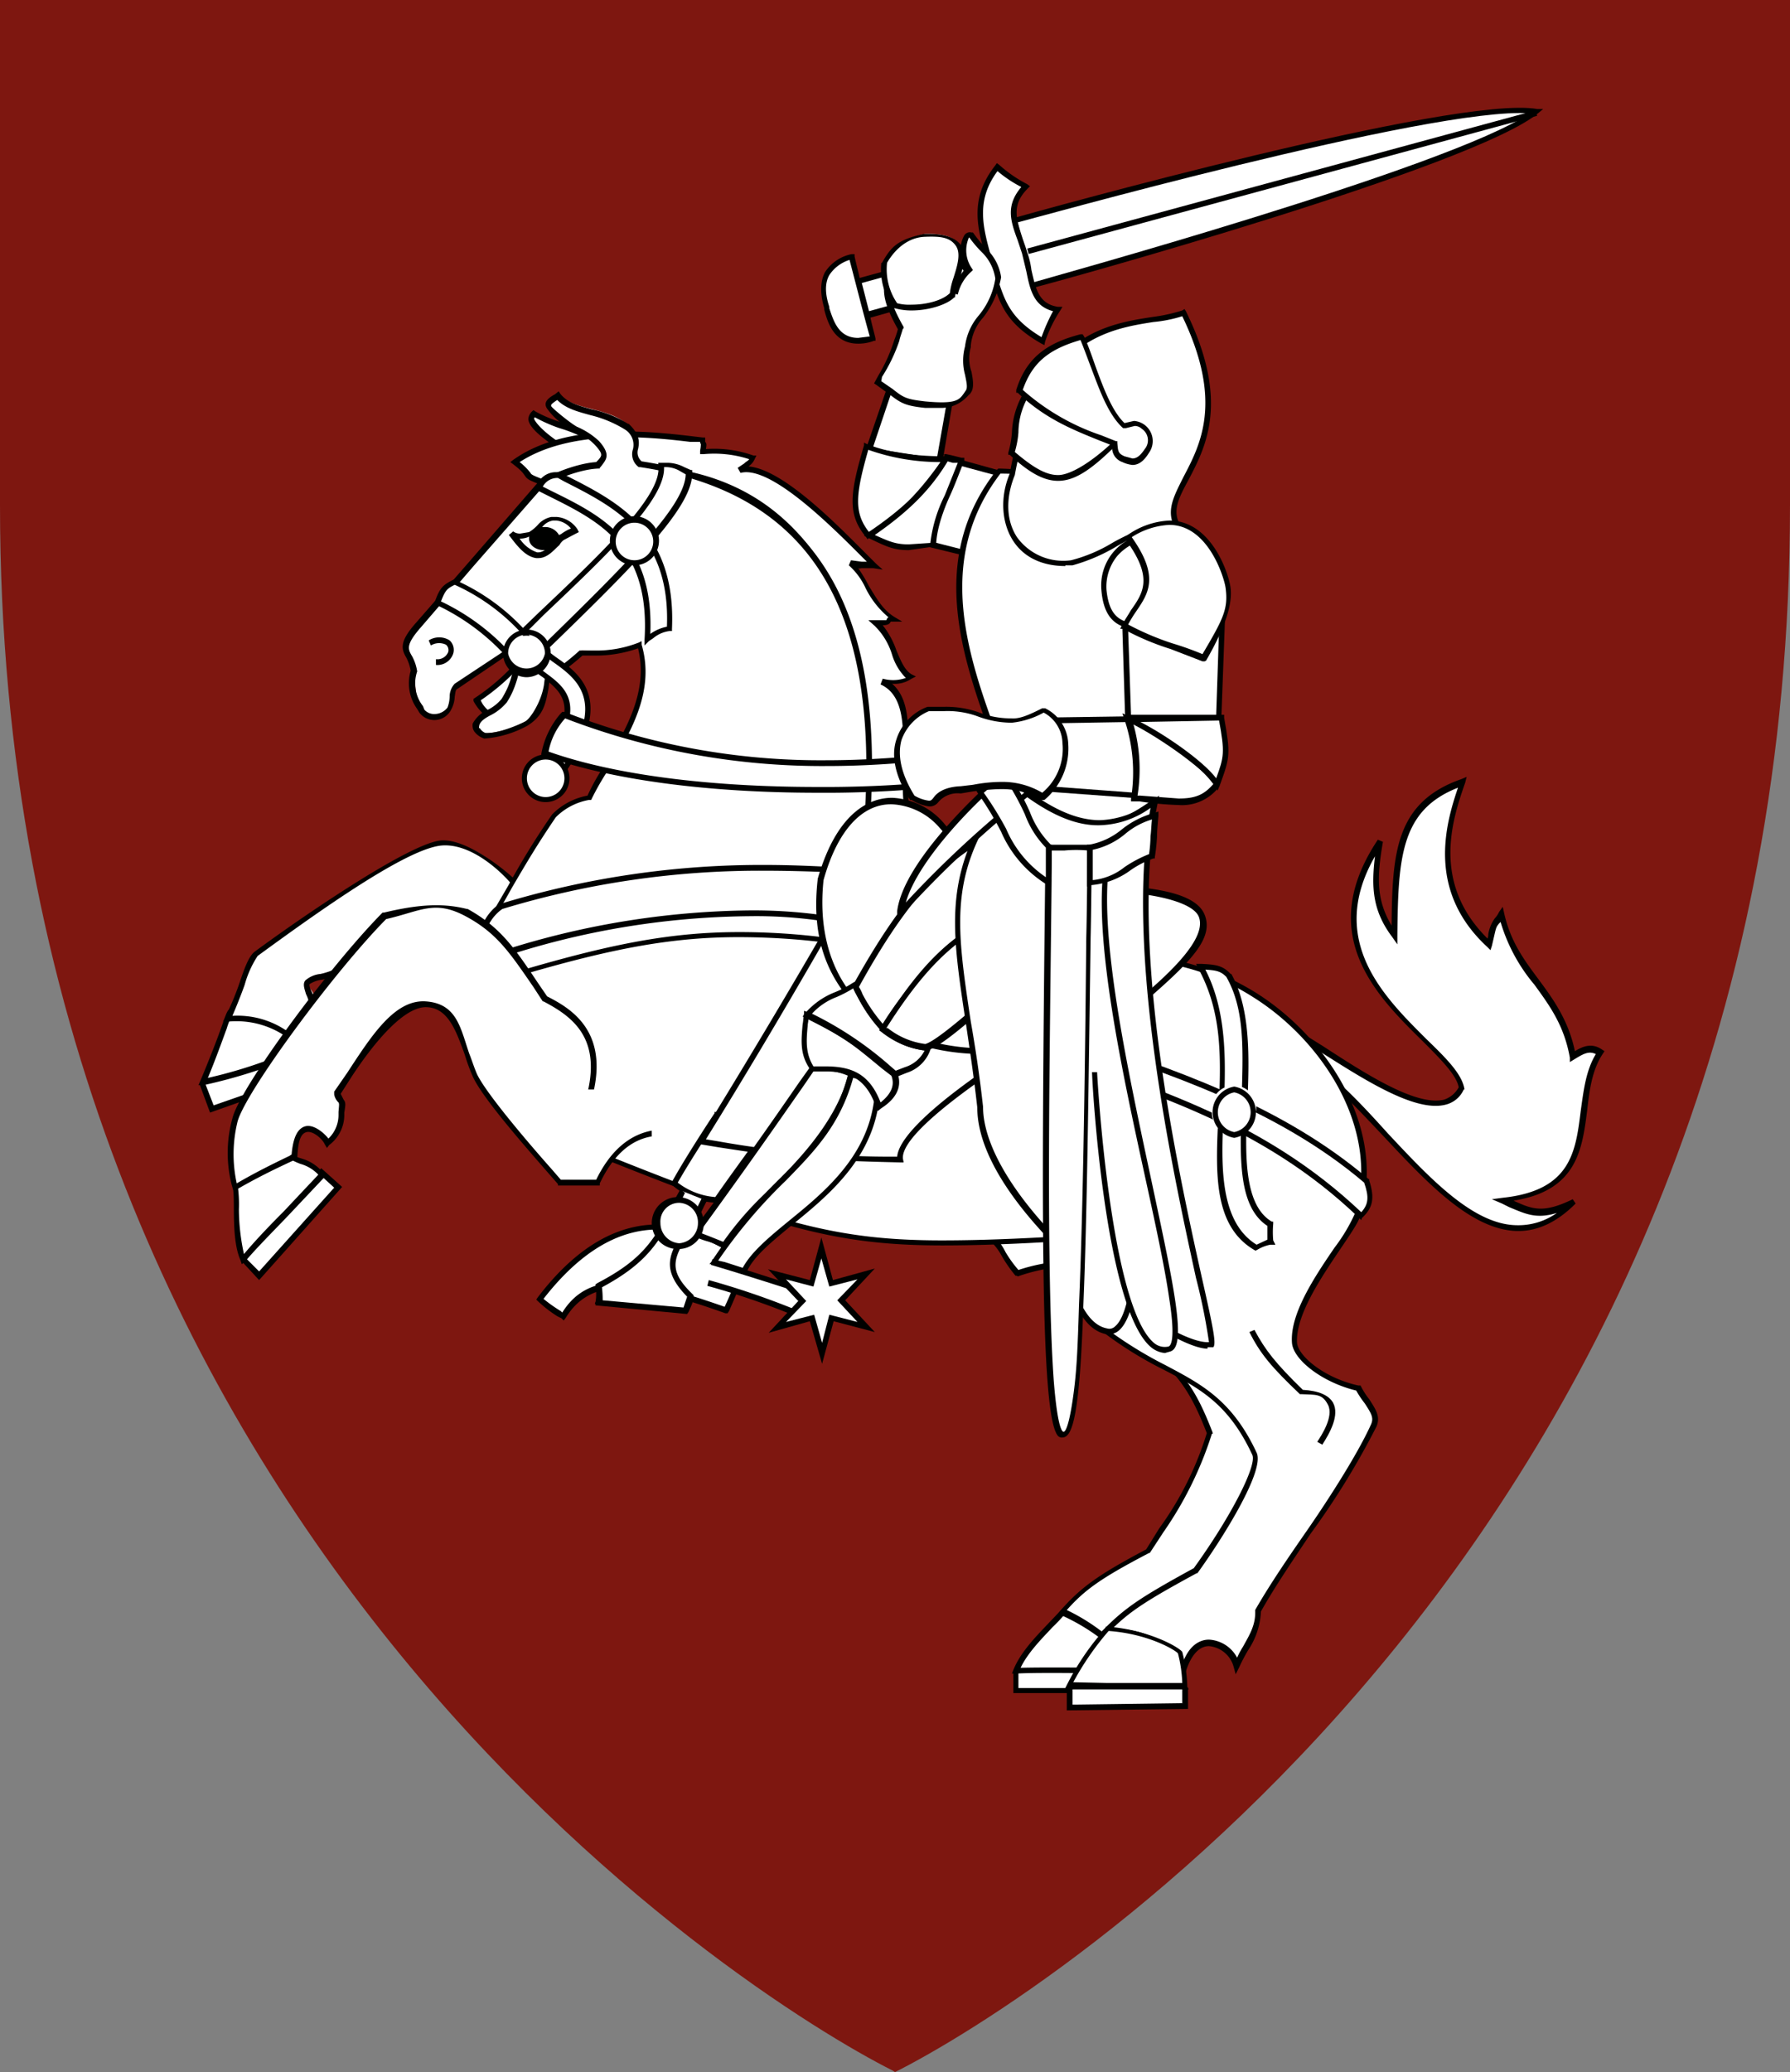 <svg xmlns="http://www.w3.org/2000/svg" viewBox="0 0 248 287">
  <rect x="0" y="0" width="248" height="287" fill="#808080" stroke="none"/>
  <defs>
    <style>
      .cls-1 {
        fill: #7e1710;
      }

      .cls-2 {
        fill: #fff;
      }

      .cls-3 {
        fill: #000100;
      }
    </style>
  </defs>
  <title>coa_military_coa_cavalry_katafraktoi_tis_parthinias</title>
  <g id="Livello_11" data-name="Livello 11">
    <path class="cls-1" d="M296.6,279H172.9v70c0,141.3,103,206.4,123.7,216.8l.3.2c20-10,124-75,124-217V279Z" transform="translate(-172.9 -279)"/>
  </g>
  <g id="Livello_13" data-name="Livello 13">
    <g id="layer1">
      <g id="g2648">
        <g id="g2650">
          <g id="g2652">
            <g id="g2654">
              <g>
                <path id="path2656" class="cls-2" d="M313.6,510.3v2.8h15.5l.2-2.5" transform="translate(-172.9 -279)"/>
                <polygon class="cls-3" points="156.6 234.5 140.4 234.5 140.4 231.3 141.1 231.3 141.1 233.8 155.9 233.8 156 231.6 156.8 231.6 156.6 234.5"/>
              </g>
              <g>
                <path id="path2658" class="cls-2" d="M320.5,501.9c-1.7,2.1-5.4,5-6.8,8.5h15.7a22.8,22.8,0,0,1-1.2-2.9" transform="translate(-172.9 -279)"/>
                <path class="cls-3" d="M313.1,510.8l.2-.5c1-2.5,3.2-4.7,4.9-6.5l2-2.1.6.4a19,19,0,0,1-2,2.2c-1.5,1.6-3.5,3.6-4.5,5.7,3.6-.1,10.8,0,14.5,0l-.7-1.6-.3-.7.8-.3a6.4,6.4,0,0,1,.2.7c.3.6.5,1.3.9,2.1l.3.6h-.6c-3.6,0-12.2-.2-15.7,0Z" transform="translate(-172.9 -279)"/>
              </g>
            </g>
            <g id="g2660">
              <g>
                <path id="path2662" class="cls-2" d="M200.9,429.1l1.3,3.5,14-4.9-1.6-3.2" transform="translate(-172.9 -279)"/>
                <polygon class="cls-3" points="29.1 154.1 27.7 150.3 28.4 150 29.6 153.1 42.8 148.5 41.4 145.7 42.1 145.3 43.8 148.9 29.1 154.1"/>
              </g>
              <g>
                <path id="path2664" class="cls-2" d="M201.1,428.8c2.3-5.6,3.5-9.5,3.8-9.7,3.6,0,6.4.9,10.8,4.8C209.5,426.4,207,427.5,201.1,428.8Z" transform="translate(-172.9 -279)"/>
                <path class="cls-3" d="M200.4,429.3l.3-.7c1.3-3.1,2.3-5.7,2.9-7.4s.8-2.3,1.1-2.4h.2c3.5,0,6.5.8,11.1,5l.5.4-2.3.9a71.5,71.5,0,0,1-13.1,4.2Zm4.7-9.8a11.4,11.4,0,0,0-.8,2c-.6,1.6-1.4,3.9-2.6,6.8a65.8,65.8,0,0,0,12.3-4.1l1-.4C210.9,420.3,208.3,419.5,205.1,419.5Z" transform="translate(-172.9 -279)"/>
              </g>
            </g>
          </g>
          <g>
            <path id="path2666" class="cls-2" d="M245.6,369.9a31.9,31.9,0,0,1-6.7,6,4.7,4.7,0,0,0,2.2,2.4" transform="translate(-172.9 -279)"/>
            <path class="cls-3" d="M240.9,378.6l-.4-.2a6.9,6.9,0,0,1-2-2.3v-.3l.3-.2a29.1,29.1,0,0,0,5.9-5.2l.7-.7.6.5a4.6,4.6,0,0,0-.7.7,31.1,31.1,0,0,1-5.8,5.1,3.7,3.7,0,0,0,1.5,1.7l.4.3Z" transform="translate(-172.9 -279)"/>
          </g>
          <g id="g2668">
            <g>
              <path id="path2670" class="cls-2" d="M309.5,449.8c2.1,1.3,2.3,3.1,4.4,5.5a24.5,24.5,0,0,1,10.3-1.3c-.6-2.4-1-5.5-1-5.5" transform="translate(-172.9 -279)"/>
              <path class="cls-3" d="M313.8,455.7h-.2a19.1,19.1,0,0,1-2-2.9,8.2,8.2,0,0,0-2.3-2.6l.5-.7a8.1,8.1,0,0,1,2.4,2.9,17.1,17.1,0,0,0,1.8,2.5,24.8,24.8,0,0,1,9.7-1.2c-.5-2.3-.8-5-.8-5.1h.7a52.6,52.6,0,0,0,1,5.4v.5h-.5a23.9,23.9,0,0,0-10.2,1.3Z" transform="translate(-172.9 -279)"/>
            </g>
            <g>
              <path id="path2672" class="cls-2" d="M255.7,340.2c-2.2-1.5-6.9-2.7-8.8-3.9-.6.5-1.1,1.7,4.4,5.1" transform="translate(-172.9 -279)"/>
              <path class="cls-3" d="M251.1,341.7c-4.3-2.7-4.9-3.9-5-4.6a1.6,1.6,0,0,1,.5-1.1l.2-.2.3.2a18.6,18.6,0,0,0,3.6,1.5,33.2,33.2,0,0,1,5.3,2.4l-.5.7a20.1,20.1,0,0,0-5.1-2.3,22.7,22.7,0,0,1-3.4-1.5c-.1.1-.1.1-.1.2s.7,1.6,4.6,4Z" transform="translate(-172.9 -279)"/>
            </g>
            <g>
              <path id="path2674" class="cls-2" d="M244,401.1s-4.8-5.7-9.9-5.4-17.9,9.7-25.7,15.4c-1.2.9-2.2,5.6-4,9a12.6,12.6,0,0,1,8.5,2.3c2-2.6,2.1-3.2,3.2-4.5s-1-2.3-.6-2.8,2.7-.7,4.3-1.7c4.3-2.5,10.5-7.9,13.6-7.5s5.2,6,7.6,10" transform="translate(-172.9 -279)"/>
              <path class="cls-3" d="M213,422.9l-.3-.2a12.1,12.1,0,0,0-8.2-2.2h-.7l.3-.6a40.4,40.4,0,0,0,2-4.8c.7-2.1,1.3-3.7,2.1-4.3,7.9-5.8,21.9-15.2,25.9-15.4s10,5.2,10.2,5.5l-.6.5c0-.1-4.7-5.6-9.5-5.3s-17.1,9.1-25.6,15.3a14,14,0,0,0-1.8,4c-.5,1.4-1.1,2.9-1.7,4.3a12.1,12.1,0,0,1,7.7,2.2l1.9-2.6a7.8,7.8,0,0,1,1-1.5,4.9,4.9,0,0,0-.4-1.1c-.2-.7-.5-1.4-.1-1.9a3.7,3.7,0,0,1,2.1-.9,10.5,10.5,0,0,0,2.3-.8,41.1,41.1,0,0,0,4.1-2.7c3.7-2.6,7.4-5.2,9.8-4.9s4.3,3.5,6,6.8q.9,1.8,1.8,3.3l-.7.5-1.8-3.4c-1.6-3.2-3.1-6.2-5.4-6.4s-5.9,2.4-9.2,4.7l-4.2,2.8a8.4,8.4,0,0,1-2.5.9,4.1,4.1,0,0,0-1.7.6c-.1.2.1.7.3,1.1s.3.9.4,1.4v.2h-.1a15.3,15.3,0,0,0-1.1,1.6l-2,2.9Z" transform="translate(-172.9 -279)"/>
            </g>
            <g>
              <path id="path2676" class="cls-2" d="M322.8,450.6c.7,2.5.3,6.8,1.9,9.9,10.7,6.6,13,9.6,15.8,17-2.7,8.2-5.1,10.9-8.5,16.4-6.9,3.7-9.1,5.3-11.9,8.5a26.1,26.1,0,0,1,8.2,5.5c2.2-9.5,6.2-3.3,7.2-1.3,2.3-1.8,1.8-4.7,2.5-7.1l14.1-19.7" transform="translate(-172.9 -279)"/>
              <path class="cls-3" d="M328.5,508.7l-.5-.5a27.7,27.7,0,0,0-8.1-5.5l-.4-.2.3-.4c2.9-3.3,5.3-5,11.9-8.5l1.8-2.9a44.8,44.8,0,0,0,6.6-13.2c-2.8-7.2-5.1-10.2-15.6-16.7h-.2a21,21,0,0,1-1.4-6.5,17.3,17.3,0,0,0-.5-3.5l.8-.2a18.4,18.4,0,0,1,.5,3.6,18,18,0,0,0,1.3,6.1c10.7,6.7,13,9.6,15.9,17.1v.2h-.1a50.4,50.4,0,0,1-6.7,13.6l-1.9,2.9h-.1c-6.7,3.5-8.9,5.1-11.4,7.9a27.4,27.4,0,0,1,7.2,5c.9-3.1,2-4.6,3.4-4.8s3.6,2.5,4.3,3.6c1.1-1.1,1.3-2.6,1.5-4.2a20,20,0,0,1,.4-2.4h.1l14.1-19.8.6.5c-.1.1-9.5,13.4-14.1,19.7a14.3,14.3,0,0,0-.4,2.2c-.2,1.8-.4,3.7-2.1,5l-.4.3-.2-.4c-.7-1.3-2.3-3.8-3.7-3.6s-1.9,1-2.9,4.8Z" transform="translate(-172.9 -279)"/>
            </g>
          </g>
          <g id="g2678">
            <g>
              <path id="path2680" class="cls-2" d="M353.4,425.6c12.5,7.8,24.3,32.6,37.4,20-4.9,2.5-6.3,1.2-9.7-.3,14.7-1.6,8.9-13.6,13.5-20.4-1.4-1-2.5-.4-3.9.6-1.6-9-8-11.3-9.9-19.7-1.3,1.9-.9.8-1.7,4.1-8.5-7.8-5.6-17.1-3.7-22.4-9,3.1-9.3,10.1-9.4,21.1-3.1-4.2-2.8-7.9-2-12.8-12.3,18.5,10.6,27.7,11.3,34.1-3.4,6.5-16.6-4-24.2-8.4" transform="translate(-172.9 -279)"/>
              <path class="cls-3" d="M383.3,449.5H383c-6.3-.2-12.4-6.7-18.3-13-3.8-4-7.6-8.2-11.5-10.6l.4-.6c4,2.4,7.9,6.6,11.6,10.7,5.8,6.2,11.8,12.6,17.8,12.7a9.2,9.2,0,0,0,5.6-1.7c-2.9.9-4.4.1-6.6-.8l-1-.5-1.4-.6,1.5-.2c9.4-1,10.1-6.3,10.8-12,.4-2.8.7-5.6,2.1-7.9-1-.5-1.8,0-3.1.8l-.5.3v-.6c-.8-4.5-2.8-7.2-4.9-10.1a24.1,24.1,0,0,1-4.7-8.7l-.2.2c-.4.5-.4.5-.7,1.8l-.3,1.3-.2.6-.4-.4c-8.5-7.8-5.8-17.1-4.1-22.1-7.9,3.1-8.3,9.6-8.4,20.5v1.2l-.7-1c-2.8-3.7-2.9-7-2.4-11.2-6.7,11.7,1.3,19.5,7.1,25.3,2.8,2.7,5,4.9,5.3,7h-.1a3.7,3.7,0,0,1-2.5,2.1c-4.2,1.1-11.2-3.4-17.5-7.4l-4.7-3,.4-.7,4.8,3c5.7,3.7,12.9,8.4,16.8,7.4a3.6,3.6,0,0,0,2-1.7c-.3-1.7-2.5-3.9-5-6.4-6.3-6.2-15-14.7-6.2-27.9l.7.3c-.8,4.7-1,7.9,1.2,11.6.1-10,.5-17.1,9.7-20.3l.7-.3-.2.8c-1.7,4.9-4.8,13.8,3.1,21.6a1.8,1.8,0,0,0,.1-.6,5.1,5.1,0,0,1,.9-2.2,3.5,3.5,0,0,0,.6-.9l.5-.7.2.9c.9,4,2.8,6.5,4.8,9.2s4.1,5.6,5,9.9c1.1-.7,2.4-1.2,3.8-.2l.3.2-.2.3c-1.5,2.2-1.9,5.1-2.2,7.9-.7,5.4-1.4,11.1-10.2,12.5,2.6,1.2,4.1,1.8,8.2-.2l.4.6Q387.4,449.5,383.3,449.5Z" transform="translate(-172.9 -279)"/>
            </g>
            <g>
              <path id="path2682" class="cls-2" d="M292,400.5c6.3-54-22-60.8-44.1-54.7-2.7-1.2-.6-.5-3.6-2.8,8-5.6,20.6-3.6,26-3.1,0,1,.4-.1,0,1.7a18,18,0,0,1,7,.8c-.3.9-.9,1-1.9,1.8,5-1.4,15.2,9.9,18.7,13.3-2.1-.4-1.5.1-3.4-.3,2.3,1.6,2.9,5.7,6.1,7.6-1.5.2.3.9-2.4.6,2.4,2.3,2.5,6.3,4.7,7.6-1,.6-1.8.8-4,.4,6.8,3.2.1,15.3,5.9,26.1-4.3-.9-4.5,1.8-8.8,1" transform="translate(-172.9 -279)"/>
              <path class="cls-3" d="M293.7,401.1l-1.6-.2v-.4h-.5c2.8-24.1-1-40.7-11.2-49.5s-24.9-6.9-32.5-4.9h-.2c-1.5-.6-1.7-.7-2-1.1s-.4-.7-1.7-1.7l-.4-.3.4-.3c7.3-5.2,18.6-4,24.6-3.3l1.7.2h.3v.6c.2.2.2.4.1,1a16.1,16.1,0,0,1,6.6.9h.4l-.2.4a2.4,2.4,0,0,1-.9,1.1c4.7.4,11.9,7.7,15.9,11.7l1.8,1.8.9.8-1.3-.2h-1.6c-.2,0-.3.1-.5,0a20.7,20.7,0,0,1,1.5,2.5c1,1.6,1.9,3.3,3.6,4.3l1,.6h-1.6c-.1.3-.4.5-1.1.5a11.9,11.9,0,0,1,1.9,3.5c.6,1.4,1.1,2.7,2.1,3.3l.6.3-.6.3a4.1,4.1,0,0,1-2.7.7c2.4,2.1,2.3,5.8,2.2,10.1s-.2,10.1,2.5,15.2l.4.7h-.8a6,6,0,0,0-4.2.4A6.3,6.3,0,0,1,293.7,401.1Zm-1.2-.9a5.7,5.7,0,0,0,3.9-.6,6.4,6.4,0,0,1,3.9-.6c-2.5-5.1-2.4-10.5-2.3-14.9s.2-8.8-3.1-10.3l.3-.8a5.3,5.3,0,0,0,3.2-.1,7.8,7.8,0,0,1-1.9-3.2,9.5,9.5,0,0,0-2.4-4l-.9-.8h2.5c.1-.2.1-.3.3-.4a12.4,12.4,0,0,1-3.2-4.1,9.6,9.6,0,0,0-2.3-3.1l.3-.7,1.5.2h.7l-.9-.9c-4.1-4.1-12.5-12.5-16.6-11.4l-.4-.7.9-.6c.3-.3.6-.4.7-.6a15.7,15.7,0,0,0-6.3-.7h-.5v-.5a4.4,4.4,0,0,0,.1-.9.4.4,0,0,1-.1-.3h-1.4c-5.8-.7-16.5-1.8-23.6,2.8a8.9,8.9,0,0,1,1.5,1.5c.1.2.2.3,1.5.8,7.7-2.1,22.2-4.1,33,5.1S295.2,376.1,292.5,400.2Z" transform="translate(-172.9 -279)"/>
            </g>
          </g>
          <g>
            <path id="path2684" class="cls-2" d="M292.3,400c4-32-3.2-52.8-30.6-57-2-1.6.8-2.9-2-5.3s-7.6-1.8-9.5-4.3c-1,.7-1.6,1.1-1.2,1.7,1.5,2.6,4.7,2.9,6.6,4.9s.7,2.2.1,3.1c-3,.1-7.6,2.1-8.3,3l-16.6,19.1c-3.3,3.8-1,3.6-.6,6.4s.1,3.9,1.1,5.6,3.2.8,3.8-.4.2-2.6.9-3.1c4.3-2.6,7.3-4.9,9-5.9-.5,3.9-1.1,6.2-2.3,7.9s-3.5,2-3.9,3.3.7,1.5,1.2,1.6a13.8,13.8,0,0,0,5.8-1.7c2.5-1.6,2.3-3.3,2.9-6.2a44.4,44.4,0,0,0,4.8-3.6s4.6.5,8-1c2.4,8.2-4,15.3-7,21.2a9.8,9.8,0,0,0-4.8,2.5c-3.8,5.6-4.6,7.5-10.6,17.6-.8,2.2,6.6,19.9,18.3,30,30.8,12.3,35.1,12.6,63,11.1,1.5,5.2,1.1,9.2,4,11.5,9.9,8.2,17.1,6.9,22.4,18.3.9,1.9-3.8,10.1-8.2,16.2-7.8,4.2-9.6,5.5-12.4,8.3,6.8.3,7.5,2.1,10.7,5.5,1.7-6.3,6.7-3.4,7.3-.7,1.6-3.2,3.1-4.8,3-7.6,4.7-8.3,12.5-18,16-25.6.8-1.8-.7-2.7-2.1-5.4-4.7-1-8.7-4.1-8.8-6.3-.5-5.9,7.8-14.6,8.7-17.9,3.4-11.4-4.2-23.9-14.3-30.3C329.1,405.5,313.8,417.2,292.3,400Z" transform="translate(-172.9 -279)"/>
            <path class="cls-3" d="M337,511.1l-.4-.5-1-1.1c-2.3-2.7-3.5-4-9.4-4.3h-.9l.6-.6c2.9-2.9,4.9-4.3,12.4-8.4,5.2-7.2,8.8-14.3,8.1-15.7-3.3-7.1-7.3-9.2-12.3-11.8a52.4,52.4,0,0,1-9.9-6.4c-2.1-1.6-2.5-4-3.1-7-.3-1.3-.6-2.8-1-4.4-6.2.4-11.8.6-16.6.6-14.7,0-23.1-2.5-46.2-11.7h-.2c-11.5-10.1-19.3-28-18.4-30.4h.1l4.5-7.7a109.3,109.3,0,0,1,6.1-9.9,9.2,9.2,0,0,1,4.9-2.6,28.2,28.2,0,0,1,2.3-4.1c2.9-4.8,6.2-10.3,4.7-16.3a17.6,17.6,0,0,1-6.1,1h-1.6a36.3,36.3,0,0,1-4.5,3.4,5.2,5.2,0,0,0-.2,1.1c-.4,2.2-.7,3.8-2.9,5.2a14.7,14.7,0,0,1-6,1.8,2.8,2.8,0,0,1-1.4-1,1.5,1.5,0,0,1-.2-1.1,4.4,4.4,0,0,1,2.1-1.9,5.8,5.8,0,0,0,1.9-1.5c1-1.5,1.7-3.6,2.1-7l-2,1.4-6.2,4.2c-.3.1-.3.5-.4,1.1a4.1,4.1,0,0,1-.5,1.8,2.6,2.6,0,0,1-4.4.4l-.3-.5a6.1,6.1,0,0,1-.9-5.3,6.3,6.3,0,0,0-.6-1.8c-.7-1.2-1-2.2,1.3-4.8l7.5-8.6,9.1-10.5c.9-1.1,5.4-3,8.4-3.2l.3-.3c.5-.6.7-.8-.5-2.1a8.7,8.7,0,0,0-2.8-1.9,9.5,9.5,0,0,1-3.8-3.1c-.6-.9.2-1.5,1.1-2l.5-.4.2.3c1,1.3,2.6,1.7,4.4,2.2a15,15,0,0,1,5,2h.1c1.6,1.5,1.5,2.6,1.3,3.5a1.6,1.6,0,0,0,.5,1.7c25.5,3.9,35.3,22.1,30.9,57.2,11.8,9.4,21.7,10,31.3,10.6,7.7.4,15,.9,22.9,5.8,9.9,6.2,18.1,18.8,14.5,30.8-.3,1.1-1.6,2.9-3,5-2.7,4-6,9-5.8,12.7.2,1.9,3.9,4.9,8.5,5.9h.3a10.5,10.5,0,0,0,1.2,1.9c.9,1.4,1.6,2.4,1,3.8a108,108,0,0,1-9.1,14.8c-2.4,3.6-5,7.4-6.9,10.8a10.5,10.5,0,0,1-1.8,5.4,24.2,24.2,0,0,0-1.2,2.3l-.5,1-.3-1.1a3.9,3.9,0,0,0-3.4-2.8c-1.4,0-2.5,1.3-3.2,3.5Zm-9.9-6.6c5.5.4,6.8,1.9,9.1,4.5l.5.5c1-2.9,2.7-3.4,3.7-3.4a4.7,4.7,0,0,1,3.9,2.5,10.9,10.9,0,0,1,.8-1.5c1-1.8,1.8-3.1,1.7-5.1h0c2-3.5,4.6-7.3,7.1-10.9s6.9-10.3,8.9-14.7c.5-1,.1-1.6-.8-3a14,14,0,0,1-1.2-1.8c-4.6-1.1-8.7-4.2-8.9-6.6-.3-4,3.1-9.1,5.9-13.2a23.9,23.9,0,0,0,2.9-4.9c3.4-11.6-4.6-23.8-14.2-29.8-7.7-4.9-14.9-5.3-22.6-5.7-9.7-.6-19.8-1.2-31.9-10.9h-.1v-.3c4.4-34.8-5.2-52.7-30.3-56.5h-.2a2.2,2.2,0,0,1-.8-2.5,2.5,2.5,0,0,0-1.1-2.7,16.4,16.4,0,0,0-4.8-2c-1.8-.5-3.4-.9-4.6-2.1-.9.6-.9.7-.8.9s2.2,2,3.5,2.8a10.3,10.3,0,0,1,3.1,2c1.5,1.7,1.1,2.4.5,3.2s-.3.3-.4.4v.2h-.2c-3,.1-7.4,2.1-8,2.9l-9.2,10.5-7.4,8.6c-2.1,2.4-1.8,3-1.2,4a6.4,6.4,0,0,1,.7,2.1h0a5.1,5.1,0,0,0,.8,4.8l.2.5a1.8,1.8,0,0,0,1.4.6,2.3,2.3,0,0,0,1.8-.9,4.5,4.5,0,0,0,.3-1.6,2.6,2.6,0,0,1,.7-1.7l6.2-4.1,2.8-1.9.6-.4v.8c-.5,4-1.2,6.4-2.4,8.2a7.1,7.1,0,0,1-2.1,1.7c-.8.4-1.6.9-1.7,1.5s0,.2.1.4a1.7,1.7,0,0,0,.7.6c1.7.2,4.9-1.2,5.6-1.6s2.1-2.6,2.5-4.7c.1-.4.1-.8.2-1.3v-.2h.1a35.2,35.2,0,0,0,4.7-3.6h2a16,16,0,0,0,6.2-1.1l.4-.2v.5c1.9,6.5-1.6,12.2-4.6,17.3a37,37,0,0,0-2.4,4.2h-.3a8.6,8.6,0,0,0-4.6,2.4c-2.5,3.7-3.7,5.7-6.1,9.8-1.1,2-2.5,4.4-4.5,7.7s6.7,19.4,18.2,29.5c23,9.2,31.4,11.6,45.9,11.6,4.9,0,10.5-.2,16.9-.6h.3v.3a24.2,24.2,0,0,1,1.1,4.7c.6,2.9,1,5.1,2.9,6.6a56.3,56.3,0,0,0,9.8,6.3c4.9,2.6,9.2,4.8,12.6,12.1,1.2,2.5-4.8,12-8.2,16.7h-.1C331.5,500.8,329.5,502.2,327.1,504.5Z" transform="translate(-172.9 -279)"/>
          </g>
          <g>
            <path id="path2686" class="cls-2" d="M346.3,463.3c1.6,2.9,3.1,4.8,6.9,8.4,6.8.3,3.8,5.3,2.6,7.2" transform="translate(-172.9 -279)"/>
            <path class="cls-3" d="M356.1,479.1l-.7-.4c.6-.9,2.3-3.5,1.5-5.1s-1.7-1.4-3.7-1.5H353c-3.9-3.7-5.5-5.6-7-8.6l.7-.3c1.5,2.8,2.9,4.6,6.7,8.3q3.3.2,4.2,1.8C358.5,475,357.2,477.4,356.1,479.1Z" transform="translate(-172.9 -279)"/>
          </g>
          <g>
            <path id="path2688" class="cls-2" d="M232.3,368.1c3.3-1.7,4.3,2.3,1,2.6" transform="translate(-172.9 -279)"/>
            <path class="cls-3" d="M233.3,371.1v-.8a1.6,1.6,0,0,0,1.7-1,1,1,0,0,0-.3-1,2.2,2.2,0,0,0-2.1.1l-.3-.7a2.7,2.7,0,0,1,2.9,0,1.8,1.8,0,0,1,.5,1.8A2.3,2.3,0,0,1,233.3,371.1Z" transform="translate(-172.9 -279)"/>
          </g>
          <g id="g2690">
            <g id="g2692">
              <g>
                <path id="path2694" class="cls-2" d="M206.5,453.3l2.3,2.4,10.9-12.3-2.6-2.3" transform="translate(-172.9 -279)"/>
                <polygon class="cls-3" points="35.9 177.3 33.4 174.6 33.9 174.1 35.9 176.1 46.3 164.5 44 162.4 44.5 161.8 47.4 164.4 35.9 177.3"/>
              </g>
              <g>
                <path id="path2696" class="cls-2" d="M205.4,443c.4,2.6,0,7.7,1.1,10.4,2.8-3.3,7.8-8.1,11-11.8-1.5-2.2-4.5-1.7-4.9-3.5" transform="translate(-172.9 -279)"/>
                <path class="cls-3" d="M206.4,454.1l-.2-.6c-.8-1.8-.9-4.6-.9-7.1s-.1-2.5-.2-3.4h.7a18.3,18.3,0,0,1,.2,3.5,29.4,29.4,0,0,0,.7,6.2c1.5-1.8,3.5-3.9,5.5-5.9l4.8-5.1a5.4,5.4,0,0,0-2.5-1.5c-1-.4-2-.8-2.3-2h.8c.1.7.8,1,1.8,1.3a5.9,5.9,0,0,1,3,2.1l.2.2-.2.3-5,5.3c-2.2,2.3-4.5,4.6-6,6.4Z" transform="translate(-172.9 -279)"/>
              </g>
            </g>
            <g id="g2698">
              <g>
                <path id="path2700" class="cls-2" d="M321,512.6v2.9l16.1-.2v-2.6" transform="translate(-172.9 -279)"/>
                <polygon class="cls-3" points="147.8 236.9 147.8 233.6 148.6 233.6 148.6 236.1 163.8 235.9 163.8 233.7 164.6 233.7 164.6 236.7 147.8 236.9"/>
              </g>
              <g>
                <path id="path2702" class="cls-2" d="M336.4,507.9a20.7,20.7,0,0,1,.7,4.7c-4.3-.1-11.2-.2-16.1-.1a41.5,41.5,0,0,1,5.4-7.9C332.1,505,336.1,507.4,336.4,507.9Z" transform="translate(-172.9 -279)"/>
                <path class="cls-3" d="M337.6,513H320.4l.3-.6a35.5,35.5,0,0,1,5.4-7.9v-.2h.2c5.6.4,9.9,2.8,10.4,3.5a21,21,0,0,1,.7,4.9Zm-11.4-.9h10.5a18.8,18.8,0,0,0-.6-4.1c-.3-.4-4-2.7-9.6-3.1a39,39,0,0,0-4.9,7.1Z" transform="translate(-172.9 -279)"/>
              </g>
            </g>
          </g>
          <g id="g2704">
            <g id="g2706">
              <g id="g2708">
                <g>
                  <path id="path2710" class="cls-2" d="M247.7,346.6c7.4,3.8,15.7,6.8,14.9,21,1-.6,1.8-1.4,3.1-1.5.6-13.8-8.2-17.6-15.5-21.3C249.3,344.9,248.1,345,247.7,346.6Z" transform="translate(-172.9 -279)"/>
                  <path class="cls-3" d="M262.2,368.4v-.8c.8-12.9-6.3-16.4-13.1-19.8l-1.6-.8-.3-.2v-.3a2.8,2.8,0,0,1,2.8-2.1h.3l1.1.5c7.1,3.6,15.2,7.7,14.6,21.2v.3h-.3a4.3,4.3,0,0,0-2.3,1l-.6.4Zm-14.1-22,1.4.7c6.9,3.4,14,7,13.5,19.7a6,6,0,0,1,2.3-1c.5-12.7-7.3-16.6-14.2-20.1l-.9-.5A2.3,2.3,0,0,0,248.1,346.4Z" transform="translate(-172.9 -279)"/>
                </g>
                <g>
                  <path id="path2712" class="cls-2" d="M264.5,343.4c.7,4.7-8.9,13.3-19.5,23.4a18.1,18.1,0,0,0,2.9,2.3c12.7-12.2,20.6-20.1,20.4-24.7C267,343.9,266.3,343.1,264.5,343.4Z" transform="translate(-172.9 -279)"/>
                  <path class="cls-3" d="M248,369.6l-.5-.4a9.9,9.9,0,0,1-2.7-2.1l-.3-.3.3-.3,2.8-2.7c9.2-8.7,17.1-16.3,16.5-20.3v-.4h1.3a5.2,5.2,0,0,1,2.3.6l.9.4h.2v.3c.2,4.7-7.7,12.6-20.5,25Zm-2.4-2.8a12.1,12.1,0,0,0,2.3,1.8h0c12.3-12,19.9-19.6,20-23.9l-.7-.4a3.9,3.9,0,0,0-1.9-.6h-.4c.2,4.4-7.3,11.6-16.7,20.5Z" transform="translate(-172.9 -279)"/>
                </g>
                <g>
                  <path id="path2714" class="cls-2" d="M233.5,362.5c.8-2.1,1.1-2.3,2.4-2.9a28.9,28.9,0,0,1,10,7.4,15.8,15.8,0,0,0-2.5,2.8A29.3,29.3,0,0,0,233.5,362.5Z" transform="translate(-172.9 -279)"/>
                  <path class="cls-3" d="M243.4,370.4l-.3-.4a30.7,30.7,0,0,0-9.7-7.2h-.3v-.3c.7-2.1,1.2-2.5,2.6-3.2h.2a29,29,0,0,1,10.2,7.5l.2.3-.2.2-1.1,1.2a7.9,7.9,0,0,0-1.4,1.6Zm-9.4-8.1a30.9,30.9,0,0,1,9.4,6.9,5.7,5.7,0,0,1,1.1-1.4l.9-.8a28.1,28.1,0,0,0-9.5-7C234.9,360.5,234.6,360.7,234,362.3Z" transform="translate(-172.9 -279)"/>
                </g>
              </g>
              <g id="g2716">
                <g>
                  <path id="path2718" class="cls-2" d="M247.1,371.5c2.7,2.4,7.5,3.9,1.5,12.5a2.8,2.8,0,0,0,2.4,1.6c7.5-11.1.5-13.8-2.6-16.3" transform="translate(-172.9 -279)"/>
                  <path class="cls-3" d="M251.1,386.1h-.2a3.2,3.2,0,0,1-2.6-1.8l-.2-.2.2-.3c5-7.1,2.3-9-.2-11l-1.3-.9.5-.6,1.2.9c2.7,2,5.8,4.3.6,11.9.5.8.7.9,1.7,1.2,6.2-9.3,2-12.3-1.4-14.7l-1.2-.9.5-.6,1.2.9c3.3,2.3,8.2,5.8,1.4,15.9Z" transform="translate(-172.9 -279)"/>
                </g>
                <g>
                  <path id="path2720" class="cls-2" d="M263.8,353.9h0a3,3,0,0,1-3,3,2.9,2.9,0,0,1-3-3h0a2.9,2.9,0,0,1,3-2.9A3,3,0,0,1,263.8,353.9Z" transform="translate(-172.9 -279)"/>
                  <path class="cls-3" d="M260.8,357.3a3.4,3.4,0,1,1,3.4-3.4A3.4,3.4,0,0,1,260.8,357.3Zm0-5.9a2.6,2.6,0,1,0,2.6,2.5A2.6,2.6,0,0,0,260.8,351.4Z" transform="translate(-172.9 -279)"/>
                </g>
                <g>
                  <path id="path2722" class="cls-2" d="M248.8,369.5h0a3,3,0,0,1-5.9,0h0a3,3,0,0,1,5.9,0Z" transform="translate(-172.9 -279)"/>
                  <path class="cls-3" d="M245.9,372.8a3.3,3.3,0,1,1,3.3-3.3A3.4,3.4,0,0,1,245.9,372.8Zm0-5.9a2.6,2.6,0,0,0-2.6,2.6,2.6,2.6,0,0,0,5.1,0A2.6,2.6,0,0,0,245.9,366.9Z" transform="translate(-172.9 -279)"/>
                </g>
                <g>
                  <path id="path2724" class="cls-2" d="M251.5,386.8h0a3,3,0,0,1-3,2.9,2.9,2.9,0,0,1-3-2.9h0a2.9,2.9,0,0,1,3-2.9A3,3,0,0,1,251.5,386.8Z" transform="translate(-172.9 -279)"/>
                  <path class="cls-3" d="M248.5,390.1a3.3,3.3,0,1,1,0-6.6,3.3,3.3,0,1,1,0,6.6Zm0-5.9a2.6,2.6,0,0,0-2.6,2.6,2.6,2.6,0,0,0,5.2,0A2.6,2.6,0,0,0,248.5,384.2Z" transform="translate(-172.9 -279)"/>
                </g>
              </g>
              <g>
                <path id="path2726" class="cls-2" d="M248.4,383.3A10.6,10.6,0,0,1,251,378c25.6,10.1,48.7,6.6,65.2,3.9,2.3.7,2.6,2.7.5,3.7C298.4,389.5,266.5,389.8,248.4,383.3Z" transform="translate(-172.9 -279)"/>
                <path class="cls-3" d="M286.1,388.8c-15.2,0-28.7-1.8-37.8-5.1h-.4v-.3a11.8,11.8,0,0,1,2.7-5.6l.2-.2h.3a97.2,97.2,0,0,0,36.3,6.7c11.3,0,21.7-1.7,28.6-2.8h.2a2.9,2.9,0,0,1,2.2,2.2c.1.9-.5,1.7-1.6,2.3h-.1A155.2,155.2,0,0,1,286.1,388.8Zm-37.2-5.7c9,3.2,22.2,4.9,37.2,4.9a160.8,160.8,0,0,0,30.5-2.7c.8-.4,1.2-1,1.1-1.5s-.6-1.2-1.5-1.5c-7,1.1-17.4,2.8-28.7,2.8a99.2,99.2,0,0,1-36.3-6.6A9.5,9.5,0,0,0,248.9,383.1Z" transform="translate(-172.9 -279)"/>
              </g>
            </g>
            <g id="g2728">
              <g>
                <path id="path2730" class="cls-2" d="M289.7,405.8a19.4,19.4,0,0,1-1.8,3.5c-17.8-2-27.2-.4-49.9,6.7a20.7,20.7,0,0,1,1-4.2C253.2,407.2,269.7,402.8,289.7,405.8Z" transform="translate(-172.9 -279)"/>
                <path class="cls-3" d="M237.5,416.5v-.6a1.3,1.3,0,0,0,.1-.6,13.7,13.7,0,0,1,.9-3.6v-.2h.1c10.6-3.4,23-7.1,37.7-7.1a99.2,99.2,0,0,1,13.3,1h.5l-.2.5a11.4,11.4,0,0,1-1,1.9l-.9,1.6v.2h-.3a98.6,98.6,0,0,0-12.5-.8c-11.3,0-21,2.4-37.2,7.4Zm1.8-4.4a14.5,14.5,0,0,0-.8,3.3c15.9-4.9,25.5-7.3,36.8-7.3a94.6,94.6,0,0,1,12.3.8,11.5,11.5,0,0,0,.8-1.4,10,10,0,0,0,.8-1.4,90.4,90.4,0,0,0-12.7-.9C262,405.2,249.7,408.8,239.3,412.1Z" transform="translate(-172.9 -279)"/>
              </g>
              <g>
                <path id="path2732" class="cls-2" d="M238.8,412.4c.1-2,.9-6.1,3.5-7.8,21.5-6.4,36.4-5.6,50.6-4.9a69.2,69.2,0,0,0-3.5,6.9C274,403.6,253.5,406.9,238.8,412.4Z" transform="translate(-172.9 -279)"/>
                <path class="cls-3" d="M238.4,413v-.6c0-.6.4-6,3.7-8.2h.1a124,124,0,0,1,36.7-5.4c4.8,0,9.3.3,13.7.5h.9l-.3.5a13.1,13.1,0,0,1-.9,1.7c-.7,1.3-1.3,2.5-2.6,5.3v.2h-.3a62.6,62.6,0,0,0-12.7-1.1,112.1,112.1,0,0,0-37.7,6.9Zm4.1-8.1c-2.5,1.7-3.1,5.4-3.3,6.9a115.7,115.7,0,0,1,37.4-6.7,69.6,69.6,0,0,1,12.5,1c1.2-2.6,1.9-3.7,2.5-4.9l.6-1.2c-4.3-.2-8.7-.4-13.3-.4A122.8,122.8,0,0,0,242.5,404.9Z" transform="translate(-172.9 -279)"/>
              </g>
              <g id="g2734">
                <g>
                  <path id="path2736" class="cls-2" d="M324.3,410.6c2.1.1,2.5.4,4.4.4,6.4,10.8-1.7,23.1,6.3,32.9a20.3,20.3,0,0,0-.4,2.5l-3.2-.4C322.8,433.4,332.7,424.8,324.3,410.6Z" transform="translate(-172.9 -279)"/>
                  <path class="cls-3" d="M335,446.8h-.4l-3.3-.4h-.1v-.2c-4.4-6.4-4.1-11.7-3.7-17.4s.7-11-3.4-18l-.4-.6h3l2.1.2h.2l.2.2c3,5.2,2.8,10.8,2.6,16.2s-.5,11.6,3.6,16.6v.4a18.2,18.2,0,0,0-.4,2.4Zm-3.4-1.2,2.6.4c.1-.4.2-1,.4-2-4.2-5.2-4-11.2-3.7-17.1s.4-10.5-2.4-15.5l-2-.2H325c3.9,6.8,3.5,12.4,3.2,17.8S327.5,439.5,331.6,445.6Z" transform="translate(-172.9 -279)"/>
                </g>
                <g>
                  <path id="path2738" class="cls-2" d="M339.3,412.8c2,.1,2.8.2,3.8,1.3,5.8,10.2-2,29.8,5.8,34.5a10.2,10.2,0,0,0,0,2.4,6.5,6.5,0,0,0-2,.8C336.6,445.8,346.7,426.4,339.3,412.8Z" transform="translate(-172.9 -279)"/>
                  <path class="cls-3" d="M346.9,452.2h-.1c-5.8-3.3-5.5-10.7-5.1-18.6s.6-14.3-2.8-20.5l-.3-.6h.7c2,.1,3,.2,4.1,1.4h.1c2.7,4.9,2.5,11.7,2.2,18.3s-.5,13.7,3.4,16h.2v.3a13.4,13.4,0,0,0,0,2.3l.3.6h-.7a5.5,5.5,0,0,0-1.8.7Zm-7-38.9c3.2,6.2,2.8,13.7,2.5,20.3s-.6,14.6,4.6,17.8l1.5-.7v-1.9c-4.1-2.7-3.8-9.5-3.6-16.7s.6-13.1-2.1-17.8C342,413.5,341.4,413.4,339.9,413.3Z" transform="translate(-172.9 -279)"/>
                </g>
                <g>
                  <path id="path2740" class="cls-2" d="M312,423.3c18.9,5.8,35.7,10.9,49.5,24.1,1.3-1.2,1.5-2.4.8-4.8-14.6-12.4-33.8-17.2-48.8-22.4" transform="translate(-172.9 -279)"/>
                  <path class="cls-3" d="M361.5,448l-.3-.3c-13.4-12.9-29.6-17.9-48.3-23.7l-1.1-.3.3-.8,1.1.3c18.6,5.8,34.7,10.8,48.3,23.7,1-1.1,1.1-2.1.4-4.1-12-10.2-27.3-15.2-40.7-19.6l-7.8-2.7.2-.7,7.8,2.6c13.6,4.5,28.9,9.5,41.1,19.9h.1v.2c.8,2.5.5,3.8-1,5.2Z" transform="translate(-172.9 -279)"/>
                </g>
                <g>
                  <path id="path2742" class="cls-2" d="M332.5,427.7h0a3,3,0,0,1-3,3.1,3.1,3.1,0,0,1-3.1-3.1h0a3.1,3.1,0,0,1,3.1-3.2,3.1,3.1,0,0,1,3,3.2Z" transform="translate(-172.9 -279)"/>
                  <path class="cls-3" d="M329.5,431.2h0a3.6,3.6,0,0,1,0-7.1,3.6,3.6,0,0,1,0,7.1Zm0-6.3a2.8,2.8,0,0,0,0,5.5v0a2.6,2.6,0,0,0,2.6-2.7A2.7,2.7,0,0,0,329.5,424.9Z" transform="translate(-172.9 -279)"/>
                </g>
                <g>
                  <path id="path2744" class="cls-2" d="M346.9,433h0a3.1,3.1,0,0,1-3,3.2,3.1,3.1,0,0,1-3.1-3.2h0a3.1,3.1,0,1,1,6.1,0Z" transform="translate(-172.9 -279)"/>
                  <path class="cls-3" d="M343.9,436.6h0a3.6,3.6,0,0,1,0-7.1,3.6,3.6,0,0,1,0,7.1Zm0-6.3a2.8,2.8,0,0,0,0,5.5v0a2.8,2.8,0,0,0,0-5.5Z" transform="translate(-172.9 -279)"/>
                </g>
              </g>
            </g>
            <g id="g2746">
              <g>
                <path id="path2748" class="cls-2" d="M268.3,442.3c-3.4,6.2-5.2,10.9-12.5,14.6a4.4,4.4,0,0,1,0,2.3l12.2,1.1.7-2c-5.1-4.9-.4-8.6,2.8-15.2" transform="translate(-172.9 -279)"/>
                <path class="cls-3" d="M268.2,460.7l-12.9-1.1.2-.5a5.2,5.2,0,0,0-.1-2.2v-.3h.2c6.4-3.2,8.5-7.3,11.3-12.4l1.1-2,.6.3-1,2.1c-2.8,5.2-5,9.3-11.4,12.6a13.6,13.6,0,0,1,.1,1.8l11.4,1,.5-1.5c-3.8-3.9-1.9-7.1.6-11.2.7-1.3,1.6-2.7,2.4-4.3l.7.3a43.1,43.1,0,0,1-2.5,4.4c-2.4,4.1-4.1,6.9-.5,10.4h.2v.3a6,6,0,0,1-.7,2Z" transform="translate(-172.9 -279)"/>
              </g>
              <g>
                <path id="path2750" class="cls-2" d="M270.2,448.3h0a3.1,3.1,0,0,1-3.1,3.1,3,3,0,0,1-3-3.1h0a3.1,3.1,0,0,1,3-3.2,3.1,3.1,0,0,1,3.1,3.2Z" transform="translate(-172.9 -279)"/>
                <path class="cls-3" d="M267.1,451.8h0a3.6,3.6,0,0,1,0-7.1,3.6,3.6,0,0,1,0,7.1Zm0-6.3a2.7,2.7,0,0,0-2.7,2.8,2.8,2.8,0,0,0,2.7,2.8v0a2.8,2.8,0,0,0,2.7-2.8A2.7,2.7,0,0,0,267.1,445.5Z" transform="translate(-172.9 -279)"/>
              </g>
              <g>
                <path id="path2752" class="cls-2" d="M266.3,442.9c1.8-3.4,5.9-9.5,5.9-9.5l7.6,1.2s-4.6,6.3-7.6,10.6A9.7,9.7,0,0,1,266.3,442.9Z" transform="translate(-172.9 -279)"/>
                <path class="cls-3" d="M272.4,445.6h-.2a9.9,9.9,0,0,1-6.1-2.4l-.3-.2.2-.3c1.8-3.3,5.8-9.4,5.9-9.5V433l8.5,1.3-.3.5c-.1.1-4.8,6.4-7.7,10.6Zm-5.6-2.8a9.7,9.7,0,0,0,5.2,2c2.5-3.6,6-8.3,7.1-9.9l-6.7-1C271.7,434.9,268.5,439.8,266.8,442.8Z" transform="translate(-172.9 -279)"/>
              </g>
              <g>
                <path id="path2754" class="cls-2" d="M324.6,418.1s-27.6,15.6-27,21.5c-14.1-.3-16.5-.8-27.6-2.5,11.1-17.8,20-33.6,20-33.6" transform="translate(-172.9 -279)"/>
                <path class="cls-3" d="M298.1,440h-.5c-13-.3-16.1-.7-25.2-2.1l-3-.5.3-.5c10.9-17.6,19.9-33.4,20-33.6l.6.4c-.1.1-8.8,15.7-19.6,33.1l1.8.3a135.3,135.3,0,0,0,24.7,2.1c.6-6.4,26.1-20.8,27.2-21.4l.4.7c-7.6,4.3-27.3,16.4-26.8,21Z" transform="translate(-172.9 -279)"/>
              </g>
              <g>
                <path id="path2756" class="cls-2" d="M286.6,400.8c5.3-18.9,19.3-8.4,18.2-3.6,1.2,5.5-6.6,10.3,16.3,4.8,21.1-.4,23,4.2,11.3,14.4C314.9,430.6,283.7,426.9,286.6,400.8Z" transform="translate(-172.9 -279)"/>
                <path class="cls-3" d="M309.3,425c-7.8,0-14.3-2.5-18.4-7.2s-5.5-10.1-4.7-17.1h0c2.8-9.7,7.6-11.2,10.3-11.2a10,10,0,0,1,7.4,3.8,4.6,4.6,0,0,1,1.3,3.9,9.5,9.5,0,0,1-.1,3.8c-.2,1.1-.4,2,0,2.4s1,.6,2.2.6,6.7-.8,13.7-2.4h0c11.7-.2,17.6,1.1,18.8,4.1s-1.4,6-7.1,11A37.6,37.6,0,0,1,309.3,425ZM287,400.9c-.7,6.6.8,12.3,4.4,16.4s10.4,6.9,17.9,6.9a36.8,36.8,0,0,0,22.9-8.1c5.4-4.7,7.6-8,6.8-10.1s-6.8-3.8-17.9-3.7c-7.1,1.7-11.3,2.5-13.8,2.5a3.5,3.5,0,0,1-2.8-.9c-.6-.7-.4-1.8-.2-3a10.6,10.6,0,0,0,.2-3.6h0a4.5,4.5,0,0,0-1.3-3.5,9.3,9.3,0,0,0-6.7-3.4C292.3,390.3,288.9,394.1,287,400.9Z" transform="translate(-172.9 -279)"/>
              </g>
            </g>
          </g>
          <g>
            <path id="path2758" class="cls-2" d="M254.8,429.8c1.6-7.9-2.7-10.7-6.4-12.6-4.2-6.1-5.9-9.3-10.9-12-3.4-.9-6.9-.6-11.3.5-7.4,7.5-19.7,24.3-20.8,28.3a18.9,18.9,0,0,0,0,9.2,81.3,81.3,0,0,1,8.3-4.3c.3-6.4,3.9-3.2,4.6-1.9,1.7-1.4,1.7-2.4,2-4.3s0-.9-.7-2.6c4.1-6,7.6-12.6,12.4-12.3s5,5.9,6.8,9.9,9.2,11.9,11.7,14.8c1.8-.1,3.3.1,5.3,0,2.2-4.7,5-6.4,7.5-6.8" transform="translate(-172.9 -279)"/>
            <path class="cls-3" d="M205.2,443.8l-.2-.7a17.9,17.9,0,0,1,.1-9.2c1-4.2,13.3-20.9,20.8-28.5h.2c5-1.2,8.3-1.3,11.5-.5h.1c4.5,2.5,6.5,5.4,9.7,10.2l1.3,1.9c2.9,1.5,8.3,4.4,6.5,12.9h-.8c1.6-7.4-2.4-10.2-6.2-12.2h-.1l-1.3-2c-3.3-4.8-5.1-7.5-9.4-9.8s-6.2-.7-11,.4c-7.3,7.4-19.6,24.1-20.6,28.1a18.8,18.8,0,0,0-.1,8.5c2.6-1.5,4.6-2.5,7.3-3.8l.3-.2c.2-2.3.8-3.6,1.9-3.9s2.5.8,3.2,1.7a4.5,4.5,0,0,0,1.4-3.3v-.4c.1-1.1.1-1.1,0-1.3a2.1,2.1,0,0,1-.6-1.1v-.4l1.8-2.6c3.4-5.2,6.6-10.2,10.9-9.9s4.8,3.7,6,7.2c.4,1,.7,2,1.1,2.9,1.3,2.7,7.1,9.5,10.3,13.1l1.3,1.5h4.9c1.9-3.9,4.5-6.2,7.7-6.8v.8c-3,.5-5.4,2.7-7.2,6.5v.3h-5.8v-.2l-1.4-1.6c-3.4-3.9-9.1-10.4-10.4-13.3a26.5,26.5,0,0,1-1.1-3c-1.2-3.3-2.3-6.5-5.3-6.6s-7,4.5-10.3,9.5l-1.6,2.5.4.8c.3.4.3.6.1,1.8v.4a5.2,5.2,0,0,1-2.1,4.1l-.3.4-.3-.5c-.3-.7-1.6-1.9-2.5-1.7s-1.2,1.4-1.3,3.4v.2l-.7.4c-3,1.4-5,2.4-7.8,4Z" transform="translate(-172.9 -279)"/>
          </g>
          <g id="g2760">
            <g>
              <path id="path2762" class="cls-2" d="M243.7,352.7a2.4,2.4,0,0,0,2.7.2c1.9-1.1,1.1-1.5,3-2.1s3.2,1.5,3.2,1.5l-1.8,1c-.7.5-1.8,2.8-3.5,2.5S244.7,354,243.7,352.7Z" transform="translate(-172.9 -279)"/>
              <path class="cls-3" d="M247.5,356.3h-.3c-1.6-.2-2.8-1.9-3.8-3.2l.6-.5a1.5,1.5,0,0,0,1,.3l1.2-.2a5.4,5.4,0,0,0,1.3-1.1,3.3,3.3,0,0,1,1.8-1h.7a3.8,3.8,0,0,1,2.9,1.7l.2.4-.4.2-1.7.9a2.2,2.2,0,0,0-.6.7C249.7,355.1,248.8,356.3,247.5,356.3Zm-2.6-2.7a4.7,4.7,0,0,0,2.4,1.9c1,.1,1.8-.9,2.5-1.7s.5-.7.8-.8a6.4,6.4,0,0,1,1.4-.8,3,3,0,0,0-2-1.1h-.5a2.4,2.4,0,0,0-1.4.8,5.4,5.4,0,0,1-1.5,1.2A2.9,2.9,0,0,1,244.9,353.6Z" transform="translate(-172.9 -279)"/>
            </g>
            <g>
              <path id="path2764" class="cls-3" d="M250,353.6c0,.6-.7,1.2-1.7,1.2s-1.7-.5-1.7-1.2.7-1.2,1.7-1.3,1.7.6,1.7,1.2h0Z" transform="translate(-172.9 -279)"/>
              <path class="cls-3" d="M248.3,355.2c-1.2,0-2.1-.7-2.1-1.6a1.3,1.3,0,0,1,.4-1,2.4,2.4,0,0,1,1.7-.6h0a2.2,2.2,0,0,1,2.1,1.2h0v.7h0a2.2,2.2,0,0,1-2.1,1.3Zm0-2.5a1.6,1.6,0,0,0-1.1.4.8.8,0,0,0-.2.5c0,.4.6.8,1.3.8v0a1.9,1.9,0,0,0,1.2-.4h-1.2v-.8h1.2A1.7,1.7,0,0,0,248.3,352.7Z" transform="translate(-172.9 -279)"/>
            </g>
          </g>
        </g>
        <g id="g2766">
          <g>
            <path id="path2768" class="cls-2" d="M290.9,314.5c-4.8,1.4-4.2,5-3.5,7.1s1.6,5.6,6.5,4.3C293,322.6,291.8,318.1,290.9,314.5Zm.9,3.4,1.2,4.7,17.8-4.9-1.2-4.7Z" transform="translate(-172.9 -279)"/>
            <path class="cls-3" d="M291.8,326.6h0c-3.3,0-4.2-2.8-4.7-4.7v-.2c-.2-.7-.9-3.1.1-5a5.7,5.7,0,0,1,3.7-2.5h.4v.3c.2,1,.5,2,.7,3l17.9-4.9,1.4,5.4-17.8,5c.2,1,.5,2,.7,2.9v.3H294A6,6,0,0,1,291.8,326.6ZM290.6,315a5.2,5.2,0,0,0-2.8,2.1c-.8,1.4-.4,3.2,0,4.4v.2c.6,1.8,1.3,4.1,4,4.1h0l1.6-.2C292.5,322.4,291.5,318.4,290.6,315Zm1.7,3.2,1,3.9,17-4.7-1-3.9Z" transform="translate(-172.9 -279)"/>
          </g>
          <g id="g2770">
            <g id="g2772">
              <g>
                <path id="path2774" class="cls-2" d="M313.8,309.5s60.5-17.1,72-15.1c-8.8,7.4-69.6,24.1-69.6,24.1" transform="translate(-172.9 -279)"/>
                <path class="cls-3" d="M316.3,318.8l-.2-.7c.5-.2,57.8-15.9,68.7-23.4-13.3-1-70.3,15-70.9,15.1l-.2-.7c2.5-.7,60.8-17,72.2-15h.8l-.6.5C377.3,302.1,318.7,318.2,316.3,318.8Z" transform="translate(-172.9 -279)"/>
              </g>
              <g>
                <path id="path2776" class="cls-2" d="M385.8,294.4l-70.5,19.2" transform="translate(-172.9 -279)"/>
                <rect class="cls-3" x="314.1" y="303.6" width="73" height="0.78" transform="translate(-240.4 -176.2) rotate(-15.2)"/>
              </g>
            </g>
            <g>
              <path id="path2778" class="cls-2" d="M311.1,302.1c-3.6,4.6-2.5,8.4-1,13.2s1.8,7.8,7.3,10.9a17.4,17.4,0,0,1,2-4.3c-3.9-.6-3.5-4.4-4.5-7.9s-2.8-6.2.1-9.2A18.4,18.4,0,0,1,311.1,302.1Z" transform="translate(-172.9 -279)"/>
              <path class="cls-3" d="M317.6,326.8l-.4-.2c-5.1-2.9-5.9-5.7-7.1-9.9a5,5,0,0,1-.4-1.3c-1.4-4.7-2.6-8.8,1.1-13.5l.2-.3.3.2a18.4,18.4,0,0,0,3.9,2.7l.4.3-.3.3c-2.3,2.3-1.6,4.2-.7,7,.2.6.4,1.1.6,1.8a11.4,11.4,0,0,1,.6,2.5c.6,2.6,1,4.7,3.7,5.1h.6l-.3.5a19.1,19.1,0,0,0-2.1,4.3Zm-6.5-24.1c-3.1,4.2-2,7.9-.7,12.5a9.3,9.3,0,0,1,.4,1.3c1.2,4,1.9,6.5,6.4,9.2a25.3,25.3,0,0,1,1.6-3.6c-2.7-.7-3.2-3-3.7-5.5l-.6-2.5-.6-1.8c-1-2.7-1.7-4.8.5-7.4A17.1,17.1,0,0,1,311.1,302.7Z" transform="translate(-172.9 -279)"/>
            </g>
          </g>
          <g id="g2780">
            <g id="g2782">
              <g>
                <path id="path2784" class="cls-2" d="M311.7,344.6l-7.2-1.9-3.9,11.4,6.6,1.7Z" transform="translate(-172.9 -279)"/>
                <path class="cls-3" d="M307.5,356.2l-7.4-1.8,4.2-12.2,7.9,2.2Zm-6.4-2.4,5.9,1.5,4.1-10.4-6.3-1.7Z" transform="translate(-172.9 -279)"/>
              </g>
              <g>
                <path id="path2786" class="cls-2" d="M311.3,344.2c-11.4,14.5-2.2,31.1,1.5,42.9,10,7.9,13.4,7.8,20.9,2.4,6.7-9.5,8.5-10.5,1.4-40.7C322.1,348.7,324.3,344.6,311.3,344.2Z" transform="translate(-172.9 -279)"/>
                <path class="cls-3" d="M325,393.7h0c-3.2,0-6.6-1.7-12.4-6.3h-.2c-.6-1.9-1.3-4-2.1-6.1-4-11.1-9-24.9.7-37.2l.2-.2h.2c6.4.2,9.2,1.3,11.8,2.4a28.1,28.1,0,0,0,11.9,2.3h.3v.3c6.9,29.2,5.4,31.3-.8,40l-.7,1h-.1C330.6,392.2,327.9,393.7,325,393.7Zm-11.9-6.8c5.6,4.4,8.9,6.1,11.9,6.1h0c2.7,0,5.2-1.5,8.4-3.8l.7-.9c6.1-8.6,7.4-10.4.7-39.1-6.5-.1-9.2-1.2-11.9-2.3a28.6,28.6,0,0,0-11.4-2.3c-9.2,12-4.4,25.5-.4,36.4C311.8,383,312.6,385,313.1,386.9Z" transform="translate(-172.9 -279)"/>
              </g>
              <g>
                <path id="path2788" class="cls-2" d="M336.9,322.3c9.2,18.8-3.5,23.5-1,29.2-8.9,1.7-7.7,3.6-14.5,5.5s-11.1-5.6-8.3-12.3C317.4,320.8,331.7,324.6,336.9,322.3Z" transform="translate(-172.9 -279)"/>
                <path class="cls-3" d="M320.5,357.4c-3.2,0-5.8-1.2-7.3-3.6s-1.8-5.9-.4-9.2c3.4-19.2,13.3-20.7,19.8-21.7a23.4,23.4,0,0,0,4.1-.9l.3-.2.2.3c6.1,12.4,2.8,18.7.4,23.3-1.3,2.4-2.2,4.1-1.4,5.9l.2.5h-.5a21.9,21.9,0,0,0-8.5,3,25,25,0,0,1-5.9,2.5h-1Zm16.2-34.6a18.8,18.8,0,0,1-4,.8c-6.3,1-15.8,2.5-19.2,21.2h0c-1.3,3.2-1.2,6.3.3,8.6a7.9,7.9,0,0,0,7.5,3.2,21.4,21.4,0,0,0,5.7-2.4,25.1,25.1,0,0,1,8.3-3c-.6-2,.4-3.8,1.6-6.2C339.2,340.6,342.4,334.6,336.7,322.8Z" transform="translate(-172.9 -279)"/>
              </g>
              <g>
                <path id="path2790" class="cls-2" d="M315.8,332.6c5.2,2.8,7.1,6.1,12,7.5-6.7,6.2-8.9,6.7-14.8,1.7C314,338.8,313,336.4,315.8,332.6Z" transform="translate(-172.9 -279)"/>
                <path class="cls-3" d="M319.5,345.6c-2.2,0-4.3-1.4-6.7-3.6h-.2v-.3a13.7,13.7,0,0,0,.5-2.8,11.6,11.6,0,0,1,2.3-6.5l.2-.2h.3a30.3,30.3,0,0,1,5.3,3.7,20.6,20.6,0,0,0,6.6,3.9h.6l-.5.5C324.4,343.8,322,345.6,319.5,345.6Zm-6-4c2.7,2.3,4.4,3.2,6,3.2s4.4-1.6,7.5-4.5a21.5,21.5,0,0,1-6.2-3.8,34.6,34.6,0,0,0-4.9-3.4,10.1,10.1,0,0,0-1.9,5.8A12.8,12.8,0,0,1,313.5,341.6Z" transform="translate(-172.9 -279)"/>
              </g>
              <g>
                <path id="path2792" class="cls-2" d="M314.2,333.2c1.4-4.5,4.1-6.3,8.6-7.5,2,4.3,3.1,9.9,6,12.4,1.1-.5,1.6-.6,2.5.1s1.5,2,.5,3.3-1.8,1.8-3.2,1.2-1.2-1-1.3-2.3C323.2,338.7,318.7,337.4,314.2,333.2Z" transform="translate(-172.9 -279)"/>
                <path class="cls-3" d="M329.8,343.4a4.3,4.3,0,0,1-1.4-.4,2.1,2.1,0,0,1-1.4-2.3l-1.8-.7c-3.7-1.5-7.5-3-11.3-6.6h-.2V333c1.5-4.8,4.7-6.6,8.9-7.7h.3l.2.3c.6,1.3,1.1,2.8,1.6,4.2,1.1,3,2.3,6.2,4,7.8l1.3-.3a2.8,2.8,0,0,1,2.1,4.4C331.6,342.5,330.9,343.4,329.8,343.4ZM314.6,333a31.6,31.6,0,0,0,10.9,6.3l2,.8h.2v.2c.1,1.2.1,1.5,1,1.9l1.1.3c.6,0,1.1-.4,1.7-1.3a1.9,1.9,0,0,0-.4-2.8,1.4,1.4,0,0,0-1-.4l-1.2.3h-.4c-2-1.8-3.2-5.1-4.4-8.3-.5-1.3-1-2.7-1.5-3.9C318.1,327.4,315.9,329.3,314.6,333Z" transform="translate(-172.9 -279)"/>
              </g>
              <g>
                <path id="path2794" class="cls-2" d="M328.7,363l.5,15.4h12.6l.5-15.7Z" transform="translate(-172.9 -279)"/>
                <path class="cls-3" d="M342.1,378.9H328.8l-.5-16.1,14.4-.3Zm-12.5-.9h11.8l.5-14.9-12.8.2Z" transform="translate(-172.9 -279)"/>
              </g>
              <g>
                <path id="path2796" class="cls-2" d="M316.9,378.8l13.1-.2.6,10.6-14.2-1.1Z" transform="translate(-172.9 -279)"/>
                <path class="cls-3" d="M331,389.6l-15-1.1.5-10.1,13.8-.2Zm-14.2-1.8,13.4,1-.6-9.8-12.3.2Z" transform="translate(-172.9 -279)"/>
              </g>
              <g>
                <path id="path2798" class="cls-2" d="M329.2,378.5a23.5,23.5,0,0,1,.9,11.1c6.7.7,9,1.1,11.4-1.9C338.6,383.6,332.6,380.2,329.2,378.5Z" transform="translate(-172.9 -279)"/>
                <path class="cls-3" d="M336.2,390.5h0a43.1,43.1,0,0,1-5.4-.5h-1.2v-.4a22.8,22.8,0,0,0-.9-10.9l-.3-.9.9.4c2.6,1.3,9.2,4.9,12.4,9.4l.2.2-.2.3A6.4,6.4,0,0,1,336.2,390.5Zm-5.7-1.3h.4l5.3.4h0c2.3,0,3.5-.5,4.8-2-2.9-3.9-8.5-7.1-11.1-8.4A23.1,23.1,0,0,1,330.5,389.2Z" transform="translate(-172.9 -279)"/>
              </g>
              <g>
                <path id="path2800" class="cls-2" d="M329.2,378.6c2.8,0,9.3,0,12.9-.2.9,5.1.8,5.5-.6,9.2C340.1,385.1,332.7,380.1,329.2,378.6Z" transform="translate(-172.9 -279)"/>
                <path class="cls-3" d="M341.6,388.5l-.4-.7c-1.4-2.4-8.8-7.4-12.2-8.9l.2-.7h1.7l11.2-.2h.4v.4c.9,5,.8,5.5-.5,9.1ZM330.9,379c3.5,1.8,8.7,5.4,10.5,7.8,1.1-3,1.2-3.6.4-8Z" transform="translate(-172.9 -279)"/>
              </g>
              <g>
                <path id="path2802" class="cls-2" d="M332.6,353.3a6.9,6.9,0,0,0-6.8,7.5c.6,5.3,3.7,5.2,8.4,4.9s7.3-2,6.8-5.9S337.3,352.9,332.6,353.3Z" transform="translate(-172.9 -279)"/>
                <path class="cls-3" d="M331.4,366.2h0c-3.2,0-5.5-.9-5.9-5.4a7.2,7.2,0,0,1,7-7.9h.8a7.9,7.9,0,0,1,8.1,6.9,5.4,5.4,0,0,1-.9,4.1c-1.1,1.3-3.2,2.1-6.2,2.3Zm1.9-12.6h-.7a7.2,7.2,0,0,0-4.9,2.4,6.7,6.7,0,0,0-1.5,4.7c.4,4,2.2,4.7,5.2,4.7h2.8c2.8-.2,4.7-.9,5.7-2a4.8,4.8,0,0,0,.7-3.5A7,7,0,0,0,333.3,353.6Z" transform="translate(-172.9 -279)"/>
              </g>
              <g>
                <path id="path2804" class="cls-2" d="M329.2,353.3c10-6.7,13.6,5,13.9,7.1s-.4,4.5-3.5,9.7c-4-1.7-6.9-2.3-10.9-4.4C330.4,362,334.3,360.3,329.2,353.3Z" transform="translate(-172.9 -279)"/>
                <path class="cls-3" d="M339.8,370.6h-.3l-4.4-1.7a36.1,36.1,0,0,1-6.6-2.8h-.4l.2-.4c.4-.8.9-1.5,1.3-2.2,1.7-2.4,3.1-4.5-.7-9.7l-.3-.4.4-.2a10.9,10.9,0,0,1,5.9-2.1c5.9,0,8.3,7.5,8.5,9.4s-.4,4.8-3.4,10Zm-10.6-5.1a38.4,38.4,0,0,0,6.1,2.6,42.9,42.9,0,0,1,4.2,1.5c2.9-4.9,3.6-6.3,3.2-9.2-.2-1.4-2.4-8.7-7.8-8.7a10.6,10.6,0,0,0-5.2,1.7c3.9,5.5,2.3,7.8.6,10.3A17.4,17.4,0,0,0,329.2,365.5Z" transform="translate(-172.9 -279)"/>
              </g>
              <g>
                <path id="path2806" class="cls-2" d="M304.9,332l-1.8,11-9.9-1.6,3.9-11.4Z" transform="translate(-172.9 -279)"/>
                <path class="cls-3" d="M303.4,343.4l-10.7-1.7,4.2-12.2,8.5,2.2Zm-9.6-2.3,8.9,1.4,1.8-10.2-7.1-1.9Z" transform="translate(-172.9 -279)"/>
              </g>
              <g>
                <path id="path2808" class="cls-2" d="M304,342.6a30.2,30.2,0,0,1-11-1.8c-1.9,6.7-2.3,9.4.2,12.4C297.6,351,301.8,345.8,304,342.6Z" transform="translate(-172.9 -279)"/>
                <path class="cls-3" d="M293.1,353.7l-.2-.3c-2.7-3.2-2.2-6.2-.3-12.7v-.4l.4.2c3.9,1.6,8.8,1.7,10.8,1.7h.8l-.4.7c-1.3,1.8-5.8,8.1-10.9,10.6Zm.1-12.4c-1.8,6.3-2,8.7.1,11.4,4.4-2.3,8.3-7.4,9.9-9.7A29.7,29.7,0,0,1,293.2,341.3Z" transform="translate(-172.9 -279)"/>
              </g>
              <g>
                <path id="path2810" class="cls-2" d="M306.1,342.9a8,8,0,0,0-2.1-.5c-2.5,4.3-5.9,7.4-10.7,10.7,3.6,1.7,3.9,2,8.9,1.5C302.4,350.8,303.8,349,306.1,342.9Z" transform="translate(-172.9 -279)"/>
                <path class="cls-3" d="M298.8,355.2h0c-2.1,0-3.1-.5-5.4-1.6l-.8-.4.5-.4c5.2-3.5,8.3-6.6,10.6-10.6v-.3h.3l.9.2,1.2.3h.4v.4c-.8,2-1.4,3.6-2,4.9s-1.8,4.2-1.9,6.7v.3h-.3Zm-4.7-2.1c2,.9,2.9,1.3,4.7,1.3l3-.2a19.8,19.8,0,0,1,2-6.6l1.8-4.5h-.7l-.7-.2C301.9,346.7,299,349.7,294.1,353.1Z" transform="translate(-172.9 -279)"/>
              </g>
              <g id="g2812">
                <g>
                  <path id="path2814" class="cls-2" d="M305.2,319.7a7.7,7.7,0,0,1,2-3.4c-1.4-2.3-.8-5.1.2-4.8,2.2,3.2,3.1,2.6,3.8,6.1-.8,5.2-3.9,5.6-4.2,9.5-1,2.4.9,5,0,6.2s-1.1,2.2-5.9,1.7-3.3-.8-6.6-3.1a30.9,30.9,0,0,0,3.3-7.4c-2.5-4.4-2.3-5.9-1.4-8.1,0,0,1.8-3.7,4.3-4.5s6.5,4.9,6.5,4.9" transform="translate(-172.9 -279)"/>
                  <path class="cls-3" d="M303.3,335.5h-2.2c-2.9-.3-3.4-.7-5-1.9l-1.8-1.3-.3-.2.6-1.1a22.6,22.6,0,0,0,2.2-4.9,13.1,13.1,0,0,0,.5-1.5c-2.4-4.3-2.2-5.9-1.3-8.2.1-.2,2-3.9,4.6-4.7s4.1,1.6,5.6,3.3a4.2,4.2,0,0,1,.3-3.4.9.9,0,0,1,1-.4h.2a19.2,19.2,0,0,0,1.9,2.3,6.7,6.7,0,0,1,2,3.9h0a12.7,12.7,0,0,1-2.5,5.6,6.6,6.6,0,0,0-1.7,3.9v.2a5.6,5.6,0,0,0,.1,3.4c.2,1.1.4,2.2-.1,2.9s-.1.1-.2.2S305.8,335.5,303.3,335.5Zm-8.3-3.7,1.6,1.1c1.5,1.2,1.9,1.4,4.5,1.7,4.3.4,4.7-.2,5.4-1.2l.2-.3c.3-.4.1-1.2-.1-2.2a7.4,7.4,0,0,1,0-3.9,8.1,8.1,0,0,1,1.9-4.3,10.5,10.5,0,0,0,2.3-5.1,6.4,6.4,0,0,0-1.7-3.5,16.6,16.6,0,0,1-1.9-2.2.1.1,0,0,0-.1.1,4.4,4.4,0,0,0,.4,4.1l.2.3-.2.2a6,6,0,0,0-1.9,3.2l-.7-.2a8.8,8.8,0,0,1,1.5-3.1c-1.2-1.7-3.9-4.7-5.6-4.2s-4,4.2-4.1,4.3c-.8,1.9-1.1,3.3,1.4,7.7v.2h-.1c-.2.7-.4,1.2-.5,1.7a22.6,22.6,0,0,1-2.4,5Z" transform="translate(-172.9 -279)"/>
                </g>
                <g>
                  <path id="path2816" class="cls-2" d="M304.8,319.8c-1.2,1.4-5,2.3-7.8,1.6a8.9,8.9,0,0,1-1.6-6.1c1.3-2.1,2-3,5.6-3.9C309.4,311.1,304.9,317.3,304.8,319.8Z" transform="translate(-172.9 -279)"/>
                  <path class="cls-3" d="M299.2,322a8.5,8.5,0,0,1-2.3-.3h-.2a9.2,9.2,0,0,1-1.7-6.3h.1c1.3-2.3,2.2-3.2,5.8-4h.7c2.2,0,3.6.5,4.4,1.5s.3,3.6-.3,5.3a11.5,11.5,0,0,0-.5,2h-.1C304.1,321.2,301.6,322,299.2,322Zm-2-1a6.5,6.5,0,0,0,2,.2c2.1,0,4.3-.6,5.3-1.6a10.4,10.4,0,0,1,.5-2.1c.5-1.6,1.1-3.4.3-4.5s-2-1.3-4.3-1.2-4.1,1.7-5.2,3.6A8.3,8.3,0,0,0,297.2,321Z" transform="translate(-172.9 -279)"/>
                </g>
              </g>
              <g id="g2818">
                <g>
                  <path id="path2820" class="cls-2" d="M276.4,453.6c-1.3,2.8-1.4,3.8-2.9,6.9-13.1-4.7-19.2-4.9-22.6.8a26.2,26.2,0,0,1-3.2-2.3C255.8,448.3,265.3,445.6,276.4,453.6Z" transform="translate(-172.9 -279)"/>
                  <path class="cls-3" d="M251,461.9l-.3-.3-.6-.3a17.8,17.8,0,0,1-2.7-2.1l-.2-.2.2-.3c5.1-6.7,10.7-10.1,16.6-10.1,4,0,8.3,1.5,12.6,4.7h.3l-.2.3c-.5,1.3-.9,2.2-1.2,3.1s-.8,2.1-1.6,3.9l-.2.3h-.3c-6.7-2.4-11.2-3.5-14.5-3.5s-5.9,1.3-7.6,4.1Zm-2.8-3a20.7,20.7,0,0,0,2.4,1.7l.2.2c1.8-2.9,4.4-4.2,8.1-4.2s7.8,1.1,14.4,3.4c.7-1.5,1.1-2.5,1.5-3.5s.6-1.7,1.1-2.8c-4.1-2.9-8.1-4.4-11.9-4.4C258.4,449.3,253.1,452.6,248.2,458.9Z" transform="translate(-172.9 -279)"/>
                </g>
                <g>
                  <path id="path2822" class="cls-2" d="M269.2,449.9c8.1-11.2,10.9-15.2,16.2-22.8a8,8,0,0,1,5.4.7c-2.6,10.7-14.4,18-17.6,23.7A33.3,33.3,0,0,0,269.2,449.9Z" transform="translate(-172.9 -279)"/>
                  <path class="cls-3" d="M273.4,452.1l-.3-.2a8.4,8.4,0,0,0-2.3-1,10.8,10.8,0,0,1-1.8-.7l-.4-.2.2-.4c7.5-10.1,10.4-14.3,14.9-20.8l1.5-2.1h.1l1.9-.2a9.2,9.2,0,0,1,3.8.9l.3.2v.3c-1.7,6.9-7.3,12.5-11.7,17a33.3,33.3,0,0,0-5.9,6.8Zm-3.6-2.4,1.3.5,2,.8a44.8,44.8,0,0,1,5.8-6.7c4.4-4.3,9.7-9.7,11.5-16.3a8.7,8.7,0,0,0-4.8-.6l-1.3,1.9C279.9,435.6,277,439.8,269.8,449.7Z" transform="translate(-172.9 -279)"/>
                </g>
                <g>
                  <path id="path2824" class="cls-2" d="M271.8,453.8c8.2-12.5,16.1-14.6,19-26,1.9.5,3.5,1.7,3.6,3.6-1.6,12.8-15.6,17.6-18.4,23.7A38.1,38.1,0,0,0,271.8,453.8Z" transform="translate(-172.9 -279)"/>
                  <path class="cls-3" d="M276.2,455.7l-.4-.2a9,9,0,0,0-2.6-.9l-1.5-.5h-.5l.3-.4a69.8,69.8,0,0,1,9.7-11.7c4.2-4.2,7.5-7.6,9.2-14.2v-.4h.4c2.4.6,3.8,2.1,3.9,4h0c-1,8.3-7.2,13.3-12.1,17.3-2.9,2.4-5.4,4.4-6.3,6.6Zm-3.8-2.1.9.2,2.5.8c1.2-2.2,3.6-4.2,6.4-6.5,4.8-3.9,10.8-8.8,11.8-16.7a3.5,3.5,0,0,0-2.9-3.1c-1.8,6.5-5.3,10.1-9.3,14.2A71,71,0,0,0,272.4,453.6Z" transform="translate(-172.9 -279)"/>
                </g>
                <g>
                  <path id="path2826" class="cls-2" d="M284.5,419.6c6.3,3.1,6.9,3.8,12.2,8.2.7,1.7-.1,3.2-2,4.5-1.9-5.4-5.3-5.4-9.3-5.2C283.8,424.7,284.4,422.5,284.5,419.6Z" transform="translate(-172.9 -279)"/>
                  <path class="cls-3" d="M294.5,432.9l-.2-.5c-1.4-4.1-3.8-5-7.1-5h-2v-.2c-1.5-2.1-1.3-4-1.1-6.3.1-.5.1-1,.2-1.5V419l.5.2a41.3,41.3,0,0,1,10.9,7.2l1.4,1.1h.1c.5,1.3.6,3.2-2.2,5Zm-7.3-6.2c3.4,0,6.1.8,7.7,5,1.5-1.2,2-2.4,1.5-3.7l-1.3-1c-4-3.3-5-4.2-10.2-6.8,0,.3-.1.6-.1.9-.2,2.1-.3,3.8.8,5.6Z" transform="translate(-172.9 -279)"/>
                </g>
                <g>
                  <path id="path2828" class="cls-2" d="M297,427.8c-2.9-2.4-6.4-5.6-12.3-8.2,2.2-2.7,3.6-2.4,6.6-4.2,2.6,5.4,5.3,8.3,10.3,8.8C300.2,426.9,299.4,426.6,297,427.8Z" transform="translate(-172.9 -279)"/>
                  <path class="cls-3" d="M296.9,428.2h-.2l-.9-.8a49.1,49.1,0,0,0-11.2-7.4l-.5-.2.3-.4a10.5,10.5,0,0,1,4-2.9,14.1,14.1,0,0,0,2.7-1.4l.4-.2v.4c2.7,5.7,5.5,8.1,10,8.6h.5l-.2.5a5.1,5.1,0,0,1-3.3,3.2l-1.5.6Zm-11.5-8.8a48.6,48.6,0,0,1,10.9,7.3l.7.6,1.3-.5a4.5,4.5,0,0,0,2.7-2.3c-4.4-.6-7.2-3.1-9.9-8.6a17.4,17.4,0,0,1-2.3,1.2A8.9,8.9,0,0,0,285.4,419.4Z" transform="translate(-172.9 -279)"/>
                </g>
              </g>
              <g>
                <path id="path2830" class="cls-2" d="M291.4,415.7c6.3-11.4,11.4-17.4,18.6-21.1,3.9.7,10.7,7.6,6.9,8.9-10.8,3.8-18.7,12.4-21.6,18A24.2,24.2,0,0,1,291.4,415.7Z" transform="translate(-172.9 -279)"/>
                <path class="cls-3" d="M295.4,422.2l-.4-.4a20.4,20.4,0,0,1-3.3-4.8,6.7,6.7,0,0,1-.6-1.2H291v-.2c6.5-11.7,11.7-17.7,18.7-21.2h.3c3.2.5,8.1,5,8.3,7.6a1.8,1.8,0,0,1-1.3,2c-10.2,3.6-18.3,11.7-21.5,17.8Zm-3.5-6.5a4.7,4.7,0,0,1,.5,1,21.3,21.3,0,0,0,2.8,4.1,42.7,42.7,0,0,1,21.6-17.6,1,1,0,0,0,.8-1.2c-.2-2.3-4.6-6.4-7.5-7C303.3,398.5,298.2,404.3,291.9,415.7Z" transform="translate(-172.9 -279)"/>
              </g>
              <g>
                <path id="path2832" class="cls-2" d="M295.2,421.5c7.6-12.2,12.8-14.9,22.8-18.4,3.8-.5,10.7-.5,12,.3-1.7,4.1-6.3,5.4-10.6,5.9-7,5.7-16,14.4-18.3,14.8A12,12,0,0,1,295.2,421.5Z" transform="translate(-172.9 -279)"/>
                <path class="cls-3" d="M301.1,424.5H301a12,12,0,0,1-5.5-2.2l-.8-.6.2-.3c7.6-12.3,12.9-15.1,23-18.5h.1a36.1,36.1,0,0,1,6.2-.5c1.8,0,5,.1,6,.8l.2.2v.3c-1.7,4.4-6.6,5.5-10.7,6.1-2.4,1.9-5,4.1-7.5,6.3-5,4.4-9.3,8.2-11,8.4Zm-5.4-3.1h.2a10.5,10.5,0,0,0,5.2,2.2c1.5-.4,6.1-4.4,10.5-8.3,2.6-2.2,5.2-4.5,7.6-6.4h.2c3.8-.5,8.3-1.5,10.1-5.3a20.7,20.7,0,0,0-5.3-.5,51.9,51.9,0,0,0-6.1.4C308.3,406.9,303.2,409.6,295.7,421.4Z" transform="translate(-172.9 -279)"/>
              </g>
              <g>
                <path id="path2834" class="cls-2" d="M332.9,390.1c-5.5,26.9,8.9,73.8,7.8,75.2-4.3,1.5-32-18.7-32-32.9-2.6-22.4-7.2-30.2,4.3-45.2C321.2,394,326.8,394.6,332.9,390.1Z" transform="translate(-172.9 -279)"/>
                <path class="cls-3" d="M340.2,465.8c-3.1,0-11.3-5.2-18.2-11.5-5.1-4.6-13.7-13.7-13.7-21.9-.5-4.5-1.1-8.4-1.6-11.8-2.1-13.9-3.3-21.5,6-33.6l.3-.4.3.3c4.7,3.9,8.5,5.7,12,5.7h0a12.5,12.5,0,0,0,7.4-2.8l.8-.6-.2,1c-4.1,19.7,2.8,50.8,6.1,65.7,1.7,7.5,2,9.2,1.6,9.7h-.8Zm-27.1-78c-8.9,11.6-7.8,18.7-5.7,32.7.6,3.4,1.2,7.3,1.7,11.8h0c0,5.7,4.9,13.5,13.5,21.4s15,11.2,17.6,11.2h.2a82.2,82.2,0,0,0-1.8-8.9c-3.2-14.7-9.9-45.2-6.3-65.1a12.6,12.6,0,0,1-7,2.4h0C321.7,393.4,317.8,391.6,313.1,387.8Z" transform="translate(-172.9 -279)"/>
              </g>
              <g>
                <path id="path2836" class="cls-2" d="M330.2,453.6s-.3,10.4-4,9.8c-11.2-2.1-6.1-53.4-6.1-53.4" transform="translate(-172.9 -279)"/>
                <path class="cls-3" d="M326.6,463.8h-.4c-11.5-2.1-6.7-51.6-6.5-53.8h.8c0,.1-1.3,13-1.2,25.9.2,16.9,2.6,26.3,7,27.1a1.1,1.1,0,0,0,1.1-.3c1.8-1.5,2.3-7.1,2.4-9.1h.8c0,.3-.3,7.7-2.7,9.7A2.1,2.1,0,0,1,326.6,463.8Z" transform="translate(-172.9 -279)"/>
              </g>
              <g>
                <path id="path2838" class="cls-2" d="M326.2,398.6c-2.8,19,13.4,66.2,8.7,67.3-8.3,1.9-10.4-38.4-10.4-38.4" transform="translate(-172.9 -279)"/>
                <path class="cls-3" d="M334.3,466.4a3.4,3.4,0,0,1-1.8-.7c-6.5-5-8.3-36.8-8.3-38.2h.7c0,.3,1.8,32.8,8,37.6a2.3,2.3,0,0,0,1.9.4c.3-.1,1-.9.1-6.6-.6-4.2-1.8-9.8-3.2-16.2-3.3-15.1-7.4-33.8-5.8-44.1h.7c-1.5,10.2,2.6,28.8,5.8,43.8s5,23.2,2.6,23.8Z" transform="translate(-172.9 -279)"/>
              </g>
              <g>
                <path id="path2840" class="cls-2" d="M312.2,386.1c-2.4,1.9-13.6,12.3-14.5,19.2a158.1,158.1,0,0,1,17.6-16.4C314.2,387.6,314.2,388.4,312.2,386.1Z" transform="translate(-172.9 -279)"/>
                <path class="cls-3" d="M297.2,406.4v-1.2c.9-7.2,12.6-17.7,14.7-19.4l.3-.2.2.3a6.7,6.7,0,0,0,2,1.7,4.4,4.4,0,0,1,1.1,1l.3.3-.3.3A149.1,149.1,0,0,0,298,405.6Zm15-19.7c-3.1,2.4-12,11-13.8,17.3a147.6,147.6,0,0,1,16.4-15.2l-.7-.5A5.2,5.2,0,0,1,312.2,386.7Z" transform="translate(-172.9 -279)"/>
              </g>
            </g>
            <g id="g2842">
              <g>
                <path id="path2844" class="cls-2" d="M318.2,396.4h5.7c-.7,51.2-.8,81.3-3.8,81.3S317.7,434.7,318.2,396.4Z" transform="translate(-172.9 -279)"/>
                <path class="cls-3" d="M320.1,478.1a.7.7,0,0,1-.6-.2c-2.5-2.6-2.3-32.1-1.8-76.9v-5h6.5v.4c-.1,4.3-.1,8.5-.2,12.5-.3,21.8-.5,39-1,50.8C322.5,475,321.5,478.1,320.1,478.1Zm-1.5-81.3V401c-.2,18.3-.5,37.1-.3,51.6.1,7.8.3,13.5.6,17.7.5,6.2,1.1,6.9,1.3,7s.7-.3,1.3-4.3.7-7.2.9-13.4c.5-11.7.8-28.9,1-50.7.1-3.9.1-7.9.2-12.1a17.1,17.1,0,0,0-3.2,0Z" transform="translate(-172.9 -279)"/>
              </g>
              <g>
                <path id="path2846" class="cls-2" d="M311.9,385.8c3.8,5.2,3.2,7.4,6.3,10.5,0,2,0,2.2-.1,4.9-5.9-3.9-5.1-6.7-9.4-12.5C310.3,387.3,310.6,386.6,311.9,385.8Z" transform="translate(-172.9 -279)"/>
                <path class="cls-3" d="M318.5,401.9l-.6-.4a16.1,16.1,0,0,1-6.3-7.3,43.7,43.7,0,0,0-3.2-5.3l-.2-.3.2-.2a10.8,10.8,0,0,0,1.5-1.4,12.2,12.2,0,0,1,1.7-1.5l.4-.2.2.3a30.1,30.1,0,0,1,3.4,5.9,12.7,12.7,0,0,0,2.9,4.5h.1v1.5c0,1,0,1.7-.1,3.6Zm-9.3-13.1a46.4,46.4,0,0,1,3.1,5,15.3,15.3,0,0,0,5.5,6.7v-4.1a13,13,0,0,1-2.9-4.6,38.1,38.1,0,0,0-3.1-5.5l-1.3,1.2A7.9,7.9,0,0,1,309.2,388.8Z" transform="translate(-172.9 -279)"/>
              </g>
              <g>
                <path id="path2848" class="cls-2" d="M332.9,391.9c-.2,2.6-.2,4.1-.5,5.7-3.8,1.5-4.5,3.4-8.5,3.7v-4.9C328.8,395.3,328.1,393.3,332.9,391.9Z" transform="translate(-172.9 -279)"/>
                <path class="cls-3" d="M323.5,401.8V396h.3a9.9,9.9,0,0,0,4.5-2.1,12.3,12.3,0,0,1,4.5-2.3l.6-.2v.6c-.1,1.1-.2,2.1-.2,2.9a26.6,26.6,0,0,1-.3,2.8v.2h-.2a13.3,13.3,0,0,0-3.4,1.8,10.7,10.7,0,0,1-5.3,1.9Zm.8-5.1v4.2a8.4,8.4,0,0,0,4.4-1.8,17.4,17.4,0,0,1,3.4-1.8,19.5,19.5,0,0,0,.2-2.5c.1-.7.1-1.4.2-2.3a10.3,10.3,0,0,0-3.7,2A10.4,10.4,0,0,1,324.3,396.7Z" transform="translate(-172.9 -279)"/>
              </g>
            </g>
            <g>
              <path id="path2850" class="cls-2" d="M317.5,377.2c4.5,2.2,3.7,9.1-.2,12.1-4.3-2.9-9.2-1.1-11.3-1-4.9.1-2.2,3.5-6.6,1.2-4-6-2.2-10.5,2.2-12.4,7.1-.4,6,1.4,11.4,1.6C314.3,378.8,315.6,378.2,317.5,377.2Z" transform="translate(-172.9 -279)"/>
              <path class="cls-3" d="M301.6,390.7a6.6,6.6,0,0,1-2.4-.9H299c-2-3.1-2.7-6-1.9-8.4a7.1,7.1,0,0,1,4.3-4.5h2.2a13.5,13.5,0,0,1,5,.8,12.2,12.2,0,0,0,4.4.8c1.2.1,2.5-.5,4.3-1.4h.4a5.7,5.7,0,0,1,3.2,4.9,9.3,9.3,0,0,1-3.3,7.8h-.5a10.1,10.1,0,0,0-5.5-1.5c-1.4,0-2.7.2-3.8.3l-1.8.3a3.5,3.5,0,0,0-3.1,1.2A1.5,1.5,0,0,1,301.6,390.7Zm-2-1.5a5.2,5.2,0,0,0,2,.7c.3,0,.4-.1.7-.5s1.2-1.4,3.7-1.5l1.7-.2a21.3,21.3,0,0,1,3.9-.4,10.8,10.8,0,0,1,5.7,1.5,7.9,7.9,0,0,0,2.8-6.9,4.9,4.9,0,0,0-2.6-4.2,11.6,11.6,0,0,1-4.4,1.4h-.2a13.6,13.6,0,0,1-4.6-.9,12.1,12.1,0,0,0-4.7-.7h-2a6.8,6.8,0,0,0-3.8,4C297.2,383.7,297.8,386.3,299.6,389.2Z" transform="translate(-172.9 -279)"/>
            </g>
            <g>
              <path id="path2852" class="cls-2" d="M271.6,453.7s7.9,2.4,14.7,4.7a10,10,0,0,1-1.4,3.1,110.1,110.1,0,0,0-13.9-4.9" transform="translate(-172.9 -279)"/>
              <path class="cls-3" d="M285.1,462h-.3a103.9,103.9,0,0,0-13.9-4.9l.2-.8a109.5,109.5,0,0,1,13.7,4.8,7.3,7.3,0,0,0,.9-2.2v-.2c-6.6-2.2-14.2-4.5-14.3-4.5l.2-.8,14.7,4.7h.3v.4c0,.2-.1.3-.1.5a11.2,11.2,0,0,1-1.2,2.7Z" transform="translate(-172.9 -279)"/>
            </g>
            <g>
              <path id="path2854" class="cls-2" d="M292.9,462.8l-4.8-1.2-1.3,4.9-1.4-4.9-4.8,1.2,3.4-3.6-3.4-3.7,4.8,1.3,1.3-5,1.4,4.9,4.8-1.2-3.5,3.6Z" transform="translate(-172.9 -279)"/>
              <path class="cls-3" d="M286.8,467.9l-1.7-5.9-5.7,1.6,4.1-4.4-4.2-4.4,5.8,1.5,1.6-5.9,1.6,5.9,5.8-1.6-4.1,4.4,4.1,4.4-5.7-1.5Zm-1.1-6.8,1.1,3.9,1-3.9,3.9,1-2.8-3,2.8-2.9-3.9,1-1.1-3.9-1.1,3.9-3.8-1,2.8,3-2.8,2.9Z" transform="translate(-172.9 -279)"/>
            </g>
          </g>
        </g>
        <g id="g2856">
          <g>
            <path id="path2858" class="cls-2" d="M267.5,444c-3.3,6.3-4.5,9.3-11.6,13.1a7,7,0,0,1,0,2.4l11.9,1.1a14.2,14.2,0,0,0,.7-2.1c-5-5-1.2-6.6,2-13.3" transform="translate(-172.9 -279)"/>
            <path class="cls-3" d="M268.1,461l-12.7-1.2v-.4a6.8,6.8,0,0,0,0-2.3v-.2l.3-.2c6.5-3.4,7.9-6.1,10.7-11.4a10.9,10.9,0,0,1,.8-1.5l.6.4c-.2.5-.5,1-.7,1.4-2.8,5.3-4.3,8.2-10.8,11.7a14.4,14.4,0,0,1,.1,1.8l11.2,1,.5-1.5c-3.7-3.8-2.5-5.9-.4-9.3a33.1,33.1,0,0,0,2.4-4.3l.7.3a29,29,0,0,1-2.4,4.4c-2.1,3.5-3.1,5.1.4,8.5l.2.2v.2a14.2,14.2,0,0,1-.7,2.1Z" transform="translate(-172.9 -279)"/>
          </g>
          <g>
            <path id="path2860" class="cls-2" d="M270,448.4h0a3.1,3.1,0,0,1-3,3.2,3.1,3.1,0,0,1-3-3.2h0a3,3,0,1,1,6,0Z" transform="translate(-172.9 -279)"/>
            <path class="cls-3" d="M267,452h0a3.6,3.6,0,1,1,3.4-3.6A3.5,3.5,0,0,1,267,452Zm0-6.4a2.6,2.6,0,0,0-2.6,2.8,2.8,2.8,0,0,0,2.6,2.8v0a2.8,2.8,0,0,0,2.6-2.8A2.7,2.7,0,0,0,267,445.6Z" transform="translate(-172.9 -279)"/>
          </g>
        </g>
      </g>
    </g>
  </g>
</svg>

